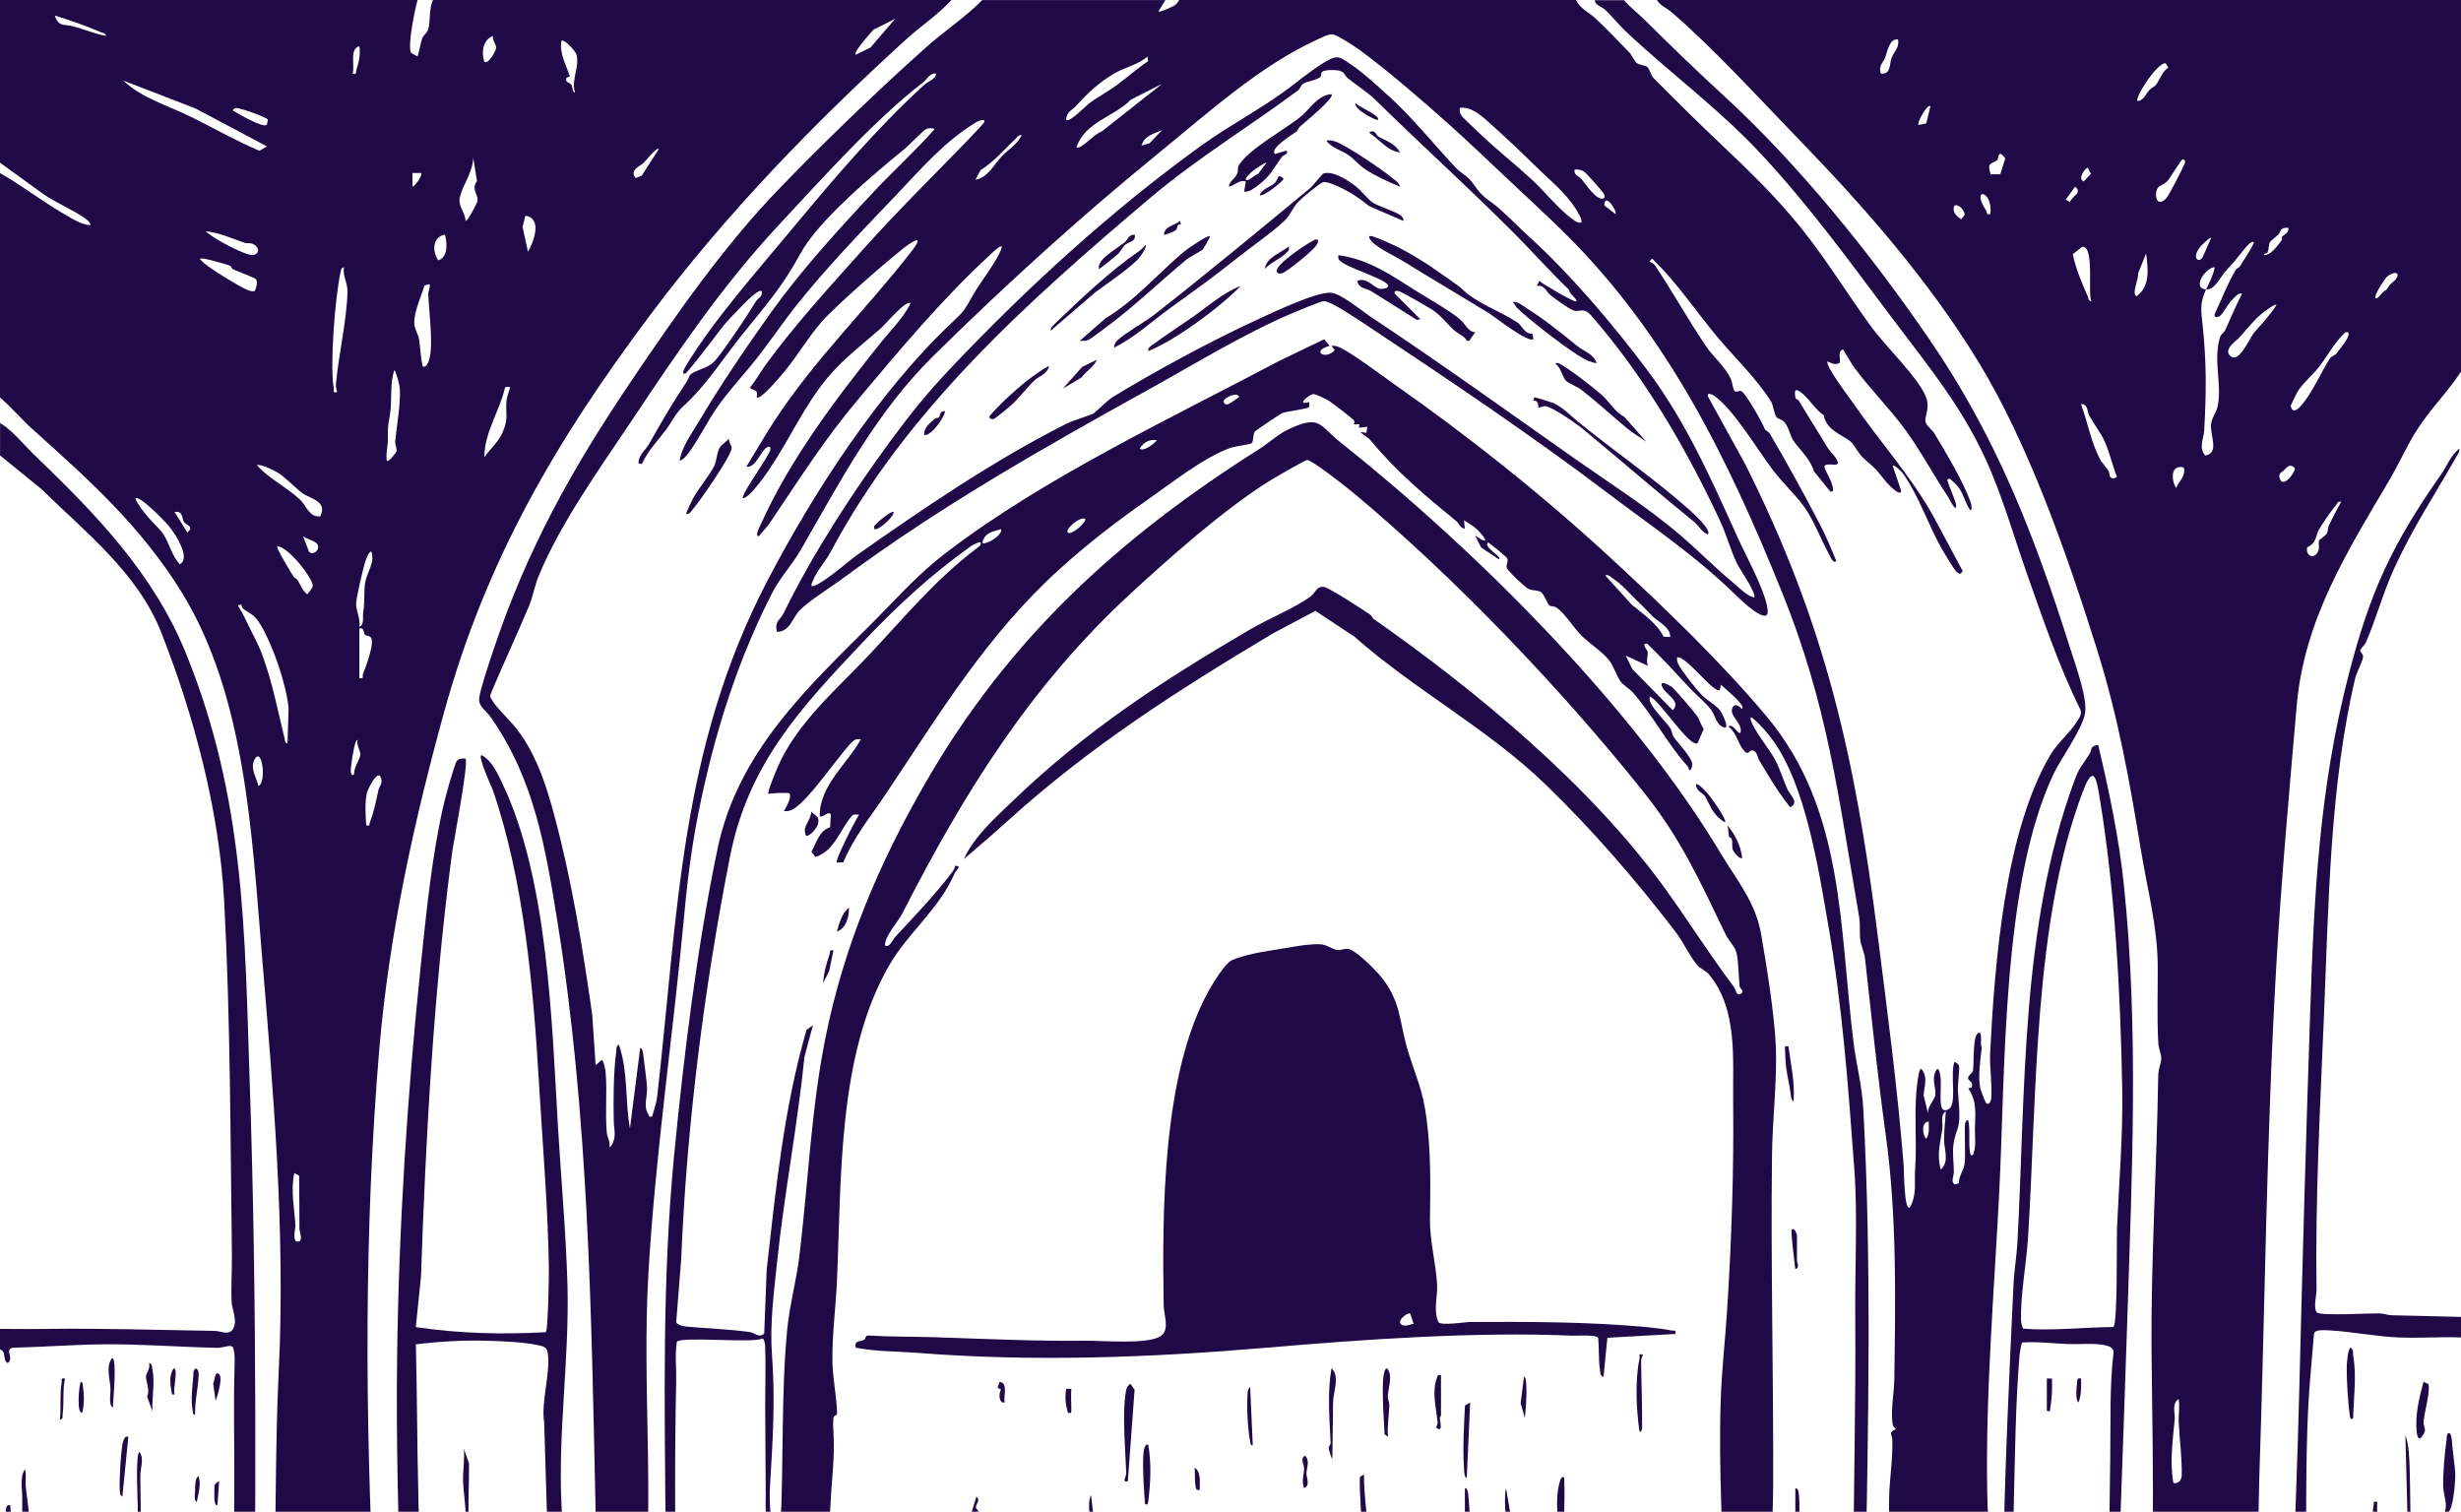 <svg width="1566" height="962" viewBox="0 0 1566 962" fill="none" xmlns="http://www.w3.org/2000/svg">
<g clip-path="url(#clip0_1312_2350)">
<path d="M265.719 0C264.041 5.903 259.14 29.332 261.59 33.554C261.817 33.918 264.857 35.325 265.674 35.961C266.082 35.507 268.034 25.972 268.669 24.337C269.395 22.385 271.8 21.204 272.571 18.344C273.887 13.667 272.98 5.449 275.475 0H605.446C596.825 9.444 585.98 16.527 576.587 25.064C518.098 78.324 462.195 135.807 414.188 199.828C354.202 279.786 309.416 355.93 282.554 453.324C263.178 523.611 247.297 596.259 241.217 669.134C231.642 784.009 232.323 900.518 238.04 1015.26C241.217 1078.87 246.208 1143.21 249.339 1206.87C249.929 1218.58 246.707 1233.47 251.835 1244.73C253.15 1247.69 255.374 1248.37 255.873 1251H176.375C179.052 1245.55 182.274 1246.73 182.274 1239.56C182.274 1230.3 176.738 1233.52 176.284 1229.75C177.237 1220.85 178.372 1211.45 178.553 1202.55C178.689 1196.47 177.6 1190.16 177.555 1184.07C177.555 1180.4 177.555 1176.81 177.464 1173.04C176.511 1128.59 173.97 1084.59 174.197 1040.09L170.885 1036.87L173.698 1035.24C175.059 1029.79 173.925 1024.84 174.106 1019.39C175.876 970.987 174.968 921.632 177.373 872.276C181.684 784.009 173.925 694.743 166.574 606.43C160.267 530.967 156.092 442.563 115.753 377.134C89.662 334.817 56.81 305.531 20.555 272.975C13.431 266.573 7.17 258.99 -0.136 252.815V110.062C13.477 117.69 25.91 127.497 39.386 135.352C44.741 138.44 51.411 143.026 57.582 143.298C57.536 141.528 55.54 139.984 54.224 139.03C46.737 133.672 35.847 129.132 28.043 123.82L0 103.524V0H265.719ZM67.519 22.884C67.201 20.977 65.341 21.023 63.98 20.432C55.041 16.437 44.196 12.85 34.849 9.853C37.39 17.345 40.702 15.256 46.011 16.618C53.226 18.48 60.168 21.477 67.519 22.884ZM569.554 11.987L555.76 18.934C554.126 20.886 542.782 33.1 544.507 34.871L553.99 30.194L569.554 12.032V11.987ZM313.636 22.884C307.374 25.381 306.104 33.236 308.191 39.23C310.732 41.364 315.36 32.51 315.632 30.83C316.041 28.197 313.228 25.745 313.591 22.884H313.636ZM365.909 58.845C363.277 50.581 369.039 42.499 366.771 34.553C366.226 32.692 358.921 24.246 357.196 26.153C355.971 34.19 360.146 41.182 362.642 48.538L360.418 49.582C359.511 52.897 362.46 52.17 363.594 54.032C364.683 55.757 363.957 58.754 365.863 58.845H365.909ZM228.693 29.422C222.114 31.057 226.061 41.682 224.337 46.858C227.286 47.358 226.243 46.359 226.787 44.497C228.285 39.775 229.555 34.281 228.648 29.422H228.693ZM78.409 51.217C90.252 62.523 106.814 67.109 121.289 74.237C135.764 81.366 150.012 89.584 165.077 95.941L169.886 93.171L124.375 69.016L78.455 51.262L78.409 51.217ZM169.796 79.459L170.476 76.235C169.705 74.51 155.23 69.651 152.508 69.106C150.375 68.698 149.603 68.108 148.106 70.287C151.464 72.33 167.073 81.547 169.796 79.459ZM419.27 94.806C417.818 93.489 411.103 102.116 409.696 103.524C407.699 105.567 399.986 108.291 404.569 113.331L408.38 111.742L419.225 94.851L419.27 94.806ZM296.212 140.574C297.301 141.391 303.653 129.177 303.835 127.951C304.425 123.638 299.615 120.596 303.517 115.193L301.112 100.254C300.976 109.472 294.669 117.145 292.627 125.5C291.266 131.13 295.94 134.853 296.257 140.574H296.212ZM267.897 110.062H262.452V118.78C264.449 118.326 269.123 111.242 267.897 110.062ZM334.327 137.305L332.512 144.388L335.961 160.189C339.818 153.696 345.172 138.758 334.327 137.305ZM130.682 147.112C133.314 149.383 137.76 152.198 140.801 153.878C144.748 156.057 157.953 163.231 161.492 162.187C166.12 160.825 164.169 156.239 160.403 155.013C158.905 154.513 156.954 155.013 155.502 154.468C147.38 151.653 139.439 147.93 130.727 147.158L130.682 147.112ZM283.144 149.292C275.067 150.881 274.931 159.644 278.833 165.638C285.14 163.912 284.641 154.468 283.144 149.292ZM146.745 169.225C144.703 168.317 132.452 164.957 130.047 164.639C129.184 164.503 128.277 164.503 127.415 164.548C127.006 164.866 128.095 165.683 128.504 166.182C131.499 169.769 152.326 182.347 157.136 184.39C158.769 185.071 160.403 185.661 162.172 185.162C162.989 182.892 164.214 179.849 162.853 177.625C162.445 176.943 150.647 172.403 148.378 171.404C147.199 170.905 147.062 169.406 146.699 169.225H146.745ZM214.536 249.546C214.264 247.912 213.583 246.686 213.719 244.96C215.398 225.618 220.525 205.14 221.115 185.843C221.297 179.849 217.939 176.035 218.846 170.042C216.85 170.405 216.941 172.312 216.578 173.856C213.311 188.567 209.771 232.701 212.358 246.822C212.721 248.729 211.133 250.091 214.49 249.546H214.536ZM273.342 180.894L270.075 181.62C268.124 188.749 262.543 199.918 263.814 207.274C264.267 209.998 266.082 212.768 266.582 215.492C267.58 221.032 267.534 227.479 269.032 233.2C270.938 233.609 271.21 232.701 272.072 231.339C276.7 223.574 272.707 197.24 272.526 186.887C272.526 185.48 274.069 181.529 273.388 180.894H273.342ZM246.117 293.135C247.297 294.452 252.243 287.777 252.379 287.005C252.651 285.552 251.29 283.01 251.517 280.649C252.424 271.159 254.875 257.401 254.466 248.048C254.33 245.051 252.515 238.24 251.018 235.38C247.932 243.734 249.566 254.45 248.25 263.077C246.934 271.704 246.707 269.978 246.798 279.695C246.843 283.782 245.391 288.731 246.117 293.135ZM324.526 246.277C324.526 246.277 321.032 245.732 321.259 247.049C317.765 261.896 308.236 275.2 308.191 290.956C311.821 285.734 316.903 281.466 319.58 275.654C324.027 265.983 321.395 263.304 322.348 254.405C322.53 252.588 324.844 246.549 324.526 246.232V246.277ZM177.237 301.081C174.242 299.174 166.801 295.451 163.398 295.859C170.975 304.668 183.136 310.344 191.167 318.199C194.934 321.876 196.885 329.277 203.736 328.596C208.682 318.88 197.52 317.472 192.529 313.885C188.49 310.979 181.321 303.624 177.283 301.081H177.237ZM111.579 340.629C110.308 338.585 108.856 336.406 107.313 334.544C105.226 332.093 88.664 314.702 86.078 317.109C87.666 321.059 91.069 325.191 93.746 328.506C96.605 332.093 101.596 336.361 104.001 340.038C107.903 345.987 109.31 353.66 114.392 359.063C120.518 355.93 114.12 344.579 111.624 340.583L111.579 340.629ZM111.08 325.827L119.247 338.858C123.83 334.817 118.34 334.136 117.115 332.274C115.526 329.822 116.752 324.919 111.08 325.781V325.827ZM192.756 341.083L196.567 350.89C198.7 353.932 203.963 350.118 202.058 346.531C200.696 343.989 194.979 343.262 192.756 341.083ZM189.08 368.734C191.031 371.504 192.302 375.863 195.478 378.133C195.796 378.133 198.881 373.911 199.017 373.093C199.743 368.734 183.272 347.485 176.42 347.667C175.558 348.575 185.496 365.011 186.948 367.145C187.447 367.872 188.626 368.144 189.08 368.78V368.734ZM228.693 398.838C232.051 397.43 230.599 392.845 231.098 389.848C232.368 382.447 231.325 376.544 232.414 370.46C233.548 364.103 238.857 357.656 236.271 350.89C234.501 351.39 233.276 354.977 232.731 356.566C231.234 360.652 226.651 380.404 226.606 384.218C226.606 388.804 229.464 393.889 228.693 398.793V398.838ZM153.551 384.672L151.418 385.216C153.46 388.667 155.412 392.254 157.09 395.887C160.403 402.879 164.441 409.871 167.164 417.409C173.38 434.572 176.783 452.28 181.094 469.942C181.366 471.032 181.412 473.211 182.954 472.939L183.635 450.781C182.228 435.525 173.789 411.007 165.984 397.839C162.218 391.482 160.448 391.301 155.275 387.805C153.687 386.715 153.733 384.853 153.551 384.672ZM232.278 403.969C231.234 403.015 231.96 399.156 228.693 399.928V431.53C232.005 432.12 230.372 430.531 230.962 428.942C232.55 424.855 238.993 408.237 235.772 405.376C234.683 404.423 232.958 404.604 232.278 403.969ZM225.426 492.554C224.836 488.785 229.283 482.837 229.328 480.022C229.374 477.752 226.56 473.893 227.604 470.76C225.97 471.35 225.381 475.89 225.018 477.525C224.428 480.295 222.976 488.785 223.248 490.919C223.429 492.418 223.929 494.189 225.426 492.554ZM164.441 500.182C169.932 497.776 166.529 473.529 161.719 483.836C159.132 489.466 163.352 494.824 164.441 500.182ZM241.761 493.644C239.084 491.691 233.957 502.589 233.503 504.45C232.096 510.716 232.55 518.889 233.049 525.246C236.044 525.654 234.728 524.928 235.227 523.611C237.995 516.619 239.175 510.262 240.763 502.997C241.489 499.683 244.302 498.184 241.761 493.644ZM187.311 746.459C184.815 757.583 187.356 768.753 187.991 779.877C188.082 781.466 185.495 791.047 190.033 790.048C192.937 789.412 190.578 783.964 190.532 781.92C190.441 770.705 190.532 759.4 190.351 748.23L187.311 746.459ZM187.311 1116.96C189.625 1104.16 193.345 1089.27 185.677 1077.73C182.501 1077.6 184.134 1098.8 184.089 1101.21C183.998 1104.52 181.094 1114.38 183.998 1116.46L187.311 1116.96Z" fill="#200947"/>
<path d="M1054.16 0H1566V236.47C1557.61 249.365 1546.35 260.443 1538.09 273.384C1531.74 283.282 1526.34 295.451 1520.31 305.712C1492.95 352.071 1466.13 394.706 1461.41 449.419C1456.65 504.496 1451.61 560.117 1448.43 615.148C1442.17 723.802 1441.31 832.365 1437.63 941.02C1437.09 957.638 1437.63 978.07 1434.77 993.826C1434.55 995.188 1435.09 995.915 1435.41 997.095C1430.87 996.913 1431.73 992.6 1431.05 989.467C1427.56 990.42 1431.46 995.006 1427.92 995.37L1428.92 1000.36L1435.46 999.274V1003.63L1431.1 1003C1426.52 1005.81 1429.37 1021.3 1429.6 1026.15C1433.05 1089.13 1430.51 1153.42 1437.09 1216.67C1437.18 1217.72 1438.59 1218.99 1438.77 1220.99C1439.77 1230.89 1439.36 1241.1 1440.9 1251.05H1364.67C1363.22 1245.01 1364.67 1239.69 1364.71 1234.2C1365.12 1204.91 1365.35 1176.04 1365.71 1147.02C1365.99 1122.91 1365.44 1096.71 1366.8 1072.83C1367.44 1061.57 1370.89 1048.27 1370.61 1036.96C1370.48 1029.83 1368.16 1022.16 1367.89 1015.17C1367.39 1003.91 1369.48 992.282 1369.71 981.158C1370.48 940.339 1369.43 900.201 1369.07 859.245C1368.62 801.626 1372.43 743.372 1373.29 686.161C1373.38 678.987 1374.92 678.215 1375.24 673.902C1375.47 671.132 1373.61 667.273 1373.43 664.231C1372.43 647.567 1373.15 630.994 1373.02 614.285C1372.79 589.403 1366.67 567.064 1362.54 542.182C1355 496.504 1347.97 456.366 1333.9 411.733C1315.16 352.207 1290.71 282.192 1258.67 229.84C1227.14 178.351 1186.84 132.265 1145.32 89.403C1119.01 62.25 1092.01 32.374 1063.6 7.673C1061.2 5.585 1056.34 3.587 1054.35 0.045L1054.16 0ZM1207.72 25.064C1202.18 24.428 1201 32.873 1199.46 36.96C1198.41 39.729 1195.15 41.682 1196.83 46.858C1203.45 47.448 1202.18 40.683 1203.68 36.824C1205.17 32.964 1208.9 30.104 1207.72 25.064ZM1371.79 54.123C1374.11 51.308 1375.74 45.45 1379.78 43.044L1378.15 40.32C1375.11 39.502 1368.53 48.175 1366.76 50.672C1365.35 52.67 1358.77 62.614 1360.22 64.294C1363.99 64.112 1365.53 59.617 1367.8 57.165C1369.03 55.803 1371.02 55.167 1371.84 54.123H1371.79ZM1228.41 67.563C1226.23 65.974 1219.6 78.415 1220.78 79.55L1225.73 78.505L1228.41 67.563ZM1272.83 110.925L1276.01 100.754C1271.06 94.216 1271.97 100.981 1270.88 101.844C1267.25 104.84 1264.21 102.752 1266.66 110.925H1272.83ZM1373.52 119.007C1370.57 121.958 1371.48 132.946 1378.19 126.453C1380.19 124.501 1388.13 108.7 1389.63 105.204C1390.26 103.705 1391.4 102.252 1388.99 101.344C1388.22 101.072 1380.51 113.649 1379.69 114.648C1377.65 117.19 1374.52 117.962 1373.47 119.007H1373.52ZM1328.6 106.793C1327.64 106.066 1321.52 113.558 1325.87 115.51L1330.5 110.652L1328.55 106.838L1328.6 106.793ZM1321.83 122.957C1322.7 121.186 1321.88 119.869 1320.43 118.825L1314.48 126.998L1317.16 128.633C1317.66 126.544 1321.65 123.32 1321.83 123.002V122.957ZM1266.52 136.215C1268.38 120.959 1253.68 118.507 1263.84 134.036C1264.66 135.307 1263.57 136.851 1266.52 136.215ZM1249.96 137.078C1250.96 134.808 1246.6 129.541 1243.65 130.767C1241.93 134.626 1244.74 137.532 1247.96 139.484L1249.91 137.078H1249.96ZM1456.01 144.933C1450.61 144.57 1451.38 147.612 1449.79 149.246C1448.93 150.155 1444.62 153.56 1444.44 154.014C1443.49 156.057 1443.8 158.6 1442.94 160.507C1442.4 161.733 1440.36 160.688 1440.81 162.368C1445.3 162.187 1449.25 156.375 1451.74 153.06C1452.43 152.152 1451.84 151.017 1452.11 150.654C1452.83 149.564 1456.96 148.202 1456.06 144.933H1456.01ZM1407 151.471C1406.23 150.654 1400.61 156.375 1400.06 157.056C1394.39 164.139 1399.06 167.772 1401.56 163.731L1407 151.471ZM1403.74 184.163C1399.7 193.289 1400.56 197.103 1401.65 207.501C1404.15 231.52 1403.92 249.819 1402.6 273.883C1402.29 279.286 1398.84 284.917 1403.28 289.911C1412.59 288.14 1406.1 277.062 1407 269.661C1407.5 265.756 1409.95 263.077 1410.91 259.399C1414.45 245.823 1407.96 229.659 1412.72 214.357C1413.22 212.768 1415.22 211.678 1415.99 209.998C1419.39 202.28 1422.84 194.515 1426.65 186.887C1424.34 185.797 1420.44 190.701 1419.03 192.336C1417.12 194.515 1414.17 200.1 1412.54 201.099C1411.13 201.962 1408.68 202.416 1409.23 199.964C1413.4 191.019 1417.58 180.303 1422.57 171.858C1423.34 170.587 1424.79 170.269 1425.2 169.633C1428.33 164.593 1431.87 159.644 1434.32 154.241C1432.87 152.606 1429.06 157.374 1428.19 158.464C1423.7 164.139 1421.07 167.272 1416.17 172.585C1412.95 176.081 1409.45 184.572 1403.83 184.163C1405.87 179.532 1408.46 175.127 1409.27 169.997C1403.33 170.405 1394.48 183.527 1403.83 184.163H1403.74ZM1330.77 191.791C1328.32 186.615 1333 156.33 1325.01 157.056L1318.98 161.733C1320.79 170.905 1324.65 179.622 1328.32 188.249C1328.91 189.611 1328.91 191.473 1330.77 191.746V191.791ZM1365.62 161.279L1360.49 174.083C1361.18 176.898 1356 187.704 1359.68 188.476C1368.39 182.029 1366.85 170.768 1365.62 161.233V161.279ZM1520.67 181.302C1522.35 179.441 1525.3 178.033 1525.71 174.946C1525.16 172.085 1520.26 174.855 1519.08 175.945C1517.54 177.307 1510.37 188.159 1511.55 189.657C1512.82 191.246 1516.54 184.572 1518.13 184.799C1519.22 183.8 1519.72 182.437 1520.67 181.348V181.302ZM1448.39 193.97C1447.52 193.199 1440.67 198.42 1439.45 199.419C1434.05 203.732 1429.83 209.454 1425.06 214.675C1423.07 216.855 1414.17 222.53 1419.48 226.753C1424.79 230.976 1431.37 215.629 1433.73 212.496C1436.09 209.363 1440.17 205.322 1442.76 201.962C1443.58 200.872 1448.93 194.424 1448.43 193.97H1448.39ZM1494.13 211.406C1492.22 210.997 1491.45 212.405 1490.31 213.585C1484.64 219.488 1480.56 227.207 1475.66 233.473C1472.21 237.877 1466.31 243.053 1463.18 247.458C1460.91 250.636 1459.32 254.722 1457.6 258.264C1458.64 263.122 1461.68 260.988 1464.13 258.264C1471.53 249.909 1476.75 237.014 1482.78 227.888C1483.6 226.617 1485.64 226.299 1486.55 225.118C1488.23 222.848 1496.26 213.858 1494.17 211.497L1494.13 211.406ZM1342.98 303.76C1343.34 304.259 1344.34 304.259 1344.89 304.577L1347.06 303.442C1344.25 296.404 1342.34 287.641 1339.21 280.785C1336.58 275.109 1332.41 269.933 1329.41 264.439C1328.05 261.942 1328.78 256.993 1324.19 257.129C1328.37 268.435 1330.5 280.876 1335.99 291.637C1337.49 294.588 1339.76 296.631 1341.48 299.265C1342.44 300.672 1342.25 302.761 1342.93 303.714L1342.98 303.76ZM1453.38 299.219C1451.88 300.808 1449.52 300.945 1450.66 304.486C1452.7 310.798 1459.91 301.49 1460.37 298.084C1457.51 294.679 1455.51 296.949 1453.33 299.219H1453.38ZM1389.58 297.494C1381.1 295.314 1381.55 305.394 1384.68 310.571C1386.63 305.939 1391.03 303.124 1389.58 297.494ZM1489.77 319.288C1487.46 318.698 1487.32 320.605 1486.28 321.786C1483.46 324.873 1477.61 333.5 1475.52 337.178C1473.16 341.446 1474.52 345.169 1468.08 348.348C1467.04 353.842 1472.75 356.203 1475.02 350.89C1476.11 348.393 1475.2 346.259 1475.61 344.079C1475.79 343.262 1479.97 340.901 1480.74 339.267C1481.47 337.768 1481.24 335.589 1482.06 334C1484.51 329.05 1487.05 324.147 1489.72 319.334L1489.77 319.288ZM1383.05 943.699C1386.18 944.47 1388.26 941.701 1388.31 938.84C1388.49 927.625 1386.95 916.274 1386.36 904.832C1386.13 900.564 1387.27 895.024 1386.27 890.302C1381.82 892.981 1384.14 899.701 1383.86 902.834C1382.64 916.365 1380.55 930.213 1383 943.699H1383.05ZM1418.98 1139.85C1418.39 1129.95 1420.3 1117.19 1419.03 1107.66C1418.71 1105.25 1418.21 1104.25 1416.26 1102.84C1414.26 1104.16 1414.72 1105.75 1414.58 1107.66C1413.81 1117.69 1414.36 1128.09 1414.81 1138.03L1415.67 1139.35L1418.98 1139.85Z" fill="#200947"/>
<path d="M741.618 0L737.262 7.083C736.763 8.627 746.11 4.223 746.972 3.723C748.515 2.861 749.468 1.498 750.33 0H1002.98C1004.71 4.858 1011.24 8.037 1014.96 11.442C1022.49 18.298 1029.57 26.062 1036.69 33.282C1038.28 34.916 1040.05 38.958 1041.37 40.002C1043.32 41.546 1046.9 41.409 1048.4 42.772C1049.49 43.77 1050.53 47.993 1052.3 49.764C1066.96 64.566 1081.84 79.277 1097.14 93.716C1112.43 108.155 1126.4 121.867 1139.61 137.305C1159.62 160.598 1173.18 183.89 1190.84 208.091C1199.46 219.942 1220.33 239.966 1225.32 252.043C1228.59 259.944 1224.41 264.893 1225.23 268.389C1225.87 271.023 1229.63 273.656 1230.95 275.836C1238.62 288.685 1249.32 306.348 1254.18 320.151C1254.36 320.605 1255.4 325.872 1253.36 324.237C1249.19 317.381 1249.32 311.933 1242.79 306.53C1242.06 305.939 1240.75 303.669 1239.21 305.167C1238.57 305.803 1244.33 318.244 1244.65 320.968C1245.47 327.87 1239.89 316.564 1239.61 316.155C1230.18 302.125 1222.42 287.187 1212.48 273.611C1202.54 260.035 1190.47 248.048 1180.44 234.562C1177.81 231.021 1175.18 226.163 1172.78 222.349C1168.92 223.438 1171.6 229.068 1170.51 230.975C1167.74 232.383 1165.56 231.248 1162.97 229.977C1161.02 232.428 1176.91 253.088 1179.31 256.629C1196.19 281.239 1215.93 302.715 1230.45 328.869L1248.96 363.467C1247.33 365.374 1247.24 365.647 1245.15 364.012C1243.83 362.968 1237.48 352.525 1236.12 350.164C1227.27 334.817 1221.19 315.747 1210.89 301.308C1210.21 300.354 1205.31 295.269 1204.36 296.404L1209.76 312.205C1209.53 316.927 1200.86 307.483 1200.18 306.62C1193.6 298.538 1194.51 299.038 1186.34 292.091C1182.53 288.867 1179.9 282.873 1177.72 281.103C1171.82 276.29 1162.43 274.11 1160.39 264.076C1154.81 260.761 1149.5 250.817 1143.92 248.456C1141.83 247.548 1142.19 249.955 1142.24 251.272C1142.37 254.859 1143.78 253.451 1144.82 255.267C1150.63 265.165 1156.85 274.519 1162.57 284.326C1164.25 287.232 1168.51 290.774 1169.42 293.861C1170.55 297.721 1161.52 293.68 1160.84 296.994C1162.2 301.217 1165.06 304.804 1166.02 309.208C1166.33 310.707 1167.29 313.249 1164.65 312.75L1154.31 299.991C1151.99 292.136 1145.19 286.143 1141.15 280.422C1139.29 277.743 1138.29 271.931 1135.61 268.798C1133.75 266.618 1131.62 266.664 1130.62 265.62C1128.94 263.803 1128.31 257.719 1127.13 255.767C1117.92 240.919 1103.67 227.479 1092.28 213.812C1080.07 199.147 1066.33 179.078 1052.98 166.273C1051.31 164.639 1051.67 163.867 1049.76 166.228C1050.58 167.318 1052.3 167.545 1053.03 168.68C1064.33 185.752 1074.27 203.551 1085.7 220.487C1090.37 227.388 1097.59 233.019 1101.35 241.055C1102.4 243.28 1102.49 247.094 1103.67 248.638C1104.76 250.046 1106.53 248.411 1107.8 248.774C1110.61 249.546 1121.59 269.207 1123.09 273.293L1125.81 275.382C1137.16 294.406 1147.73 313.976 1158.03 333.636C1161.89 340.947 1165.38 349.346 1168.47 356.975C1166.56 359.063 1164.65 354.114 1163.93 352.797C1158.66 343.353 1154.08 330.64 1147.77 322.103C1142.15 314.475 1133.84 306.666 1127.72 298.584C1118.33 286.143 1102.99 260.216 1090.65 251.771C1089.51 250.999 1085.93 249.41 1086.83 252.316L1110.43 295.178C1161.34 396.522 1180.4 481.43 1194.6 593.444C1200.86 642.754 1207.49 692.745 1211.39 742.055C1211.57 744.234 1211.57 771.159 1215.34 768.299C1219.92 760.126 1218.02 752.452 1218.65 743.78C1219.92 725.845 1217.74 707.956 1219.88 690.52C1220.1 688.795 1221.01 680.031 1222.46 680.077C1227.05 685.026 1224.46 691.11 1224.05 696.922L1227.36 710.589C1225.09 704.777 1231.04 700.555 1231.49 696.74C1232.08 692.064 1228.36 685.48 1232.81 680.077C1234.44 680.576 1234.85 685.707 1234.94 687.16C1235.26 691.383 1233.99 702.87 1235.94 705.594C1237.16 707.365 1240.16 706.321 1241.34 704.414C1244.74 698.875 1240.93 682.847 1243.7 675.718C1244.56 675.854 1246.19 677.307 1246.47 677.943C1247.19 679.804 1245.74 689.93 1245.83 692.654C1246.01 699.919 1248.05 711.86 1245.6 718.49C1241.38 729.886 1243.06 733.882 1243.29 745.823C1243.34 748.003 1241.2 751.862 1243.7 753.633L1246.47 753.088C1246.28 748.865 1249.32 744.734 1250.01 741.374C1251.14 735.653 1249.46 716.446 1250.78 713.813C1251 713.359 1252.14 712.451 1252.41 712.723C1253.91 719.67 1252.46 725.618 1253.54 732.883C1253.77 734.381 1254 736.198 1255.68 734.518C1257.58 729.024 1256.63 724.074 1256.68 718.716C1256.81 709.726 1258.35 700.827 1252.41 692.563L1254.54 692.064C1256.13 688.068 1252.09 687.796 1252.32 686.07C1252.64 683.845 1254.91 683.164 1255.4 681.484C1256.4 678.215 1254.72 657.465 1259.44 657.193C1261.67 657.056 1259.67 665.093 1261.08 666.41C1260.17 674.22 1258.54 684.844 1260.08 692.472C1260.21 693.199 1263.35 701.417 1263.71 701.826C1265.61 703.869 1266.93 700.554 1267.07 699.147C1267.79 689.93 1265.93 678.578 1266.39 669.724C1269.29 612.968 1275.69 529.377 1304.77 480.295C1309.49 472.349 1317.07 466.537 1321.24 459.681C1322.7 457.32 1324.78 455.004 1324.01 452.053C1310.31 424.356 1300.42 395.115 1290.12 366.01C1282.27 343.762 1275.82 321.241 1266.89 299.9C1250.5 260.67 1227.09 233.246 1201.77 199.419C1175.77 164.684 1150.5 130.131 1120.91 98.302C1094.05 69.379 1063.33 47.04 1034.56 20.024C1029.93 15.665 1025.21 9.58 1021.09 5.993C1019.04 4.223 1014.87 3.224 1014.87 0.136H1033.38C1037.19 4.495 1041.82 8.037 1045.95 12.078C1062.11 28.106 1078.94 44.452 1096 60.071C1144.19 104.205 1190.25 161.279 1227.73 215.946C1270.11 277.834 1294.34 339.902 1316.89 411.234C1320.06 421.359 1328.28 443.471 1326.83 453.551C1325.37 463.631 1311.58 482.383 1306.86 492.236C1273.78 561.842 1276.14 681.303 1272.15 759.036C1268.93 822.013 1263.39 886.534 1264.53 949.783C1264.93 971.259 1267.11 992.963 1267.57 1014.12C1269.11 1085.23 1265.34 1157.65 1264.03 1228.75C1263.89 1235.61 1260.44 1243.92 1260.99 1251.09H1257.72L1255.54 1216.22H1252.27C1251.46 1217.04 1252.23 1226.62 1251.96 1228.43C1251.5 1231.88 1249.19 1236.38 1249.01 1238.6C1248.78 1241.83 1251.18 1247.14 1250.05 1251.09H1197.78L1196.69 1235.29C1197.1 1232.7 1197.82 1230.39 1197.82 1227.71C1197.78 1199.37 1197.05 1172.72 1197.69 1144.8C1198.69 1103.02 1198.91 1060.53 1200.73 1018.16C1201 1011.72 1202.32 1005.95 1202.68 999.91C1203.45 985.925 1201.68 967.899 1202.09 952.961C1202.41 940.838 1204.49 928.397 1204.13 916.092C1203.99 912.278 1201.23 911.824 1206.44 909.418C1205.4 908.555 1204.49 907.511 1204.31 906.103C1203 897.022 1205.26 886.851 1205.4 877.861C1206.17 826.417 1207.03 773.611 1200.05 722.939C1194.83 685.298 1190.97 647.567 1186.75 609.835C1186.3 605.84 1183.85 601.208 1183.58 596.668C1183.21 590.22 1183.94 588.767 1182.8 582.184C1169.83 506.902 1163.11 449.101 1134.03 377.089C1099.81 292.409 1061.42 213.54 995.948 148.611C983.923 136.715 970.265 124.183 957.651 112.287C946.08 101.389 933.783 89.63 921.396 78.551C905.378 64.203 882.781 44.679 865.039 31.693C862.09 29.559 850.383 21.84 847.66 21.84C844.756 21.84 841.353 23.747 838.721 24.927C802.194 41.455 768.798 71.74 737.67 97.076C687.893 137.623 640.113 180.939 594.057 226.344C557.529 262.35 534.978 305.758 509.341 350.255C504.168 359.245 496.545 367.327 491.871 376.362C472.314 414.185 458.656 454.55 449.037 495.869C442.003 525.927 438.237 551.263 435.469 581.457C428.391 658.146 417.092 733.337 412.6 810.299C408.425 881.811 416.775 952.507 409.242 1023.88C409.832 1046.68 414.188 1069.97 413.734 1092.58C413.507 1102.16 410.74 1112.61 411.466 1122C413.417 1146.11 411.919 1165.55 411.466 1189.48C411.193 1202.69 414.052 1217.67 412.328 1230.66C412.101 1232.34 410.467 1233.88 410.331 1236.38C410.059 1241.74 413.099 1246.28 414.778 1251.09H371.217C380.973 1244.28 375.71 1236.74 376.118 1227.62C378.16 1180.62 384.739 1133.58 381.427 1087.13C378.387 1044.59 379.839 1000.86 378.931 958.455C376.254 834 374.53 709.59 354.655 586.134C347.078 539.185 339.999 496.005 312.275 456.366C309.053 451.735 304.379 449.737 304.924 444.288C305.378 439.339 311.14 422.176 313.046 416.364C334.917 349.982 364.094 297.993 402.89 240.647C430.75 199.464 460.925 156.284 495.456 120.46C523.997 90.856 558.528 57.528 589.247 30.149C600.818 19.842 614.067 11.124 625.048 0.045H741.573L741.618 0ZM730.501 39.048L730.183 35.961C724.239 41.182 715.708 42.908 709.265 46.631C699.691 52.125 691.75 59.526 684.49 67.653C682.312 70.105 678.319 71.331 678.455 76.281C680.452 78.324 691.206 67.109 692.975 65.792C698.103 61.978 705.68 57.891 711.035 53.896C717.523 49.038 723.649 43.543 730.456 39.048H730.501ZM595.69 46.858C591.652 46.268 590.154 50.263 587.523 52.307C556.44 76.235 522.863 113.921 495.501 143.253C458.928 182.528 431.022 224.165 401.528 268.298C380.973 299.038 356.697 332.91 342.812 366.419C340.498 371.958 338.865 380.222 336.732 385.398C328.837 404.241 320.079 422.721 312.229 441.564C311.594 442.926 312.093 443.744 312.728 444.924C315.179 449.51 322.938 456.956 326.795 461.452C340.408 477.434 347.395 498.865 352.84 519.298C363.957 560.843 370.764 603.07 376.844 645.66L379.022 677.807L382.834 674.537C384.059 674.492 385.193 680.576 385.329 681.938C386.509 694.334 384.921 708.228 386.146 720.851C386.418 723.756 388.506 726.708 387.78 730.068C389.776 729.296 390.956 724.801 391.092 722.985C391.364 720.215 390.593 716.492 390.547 713.359C390.321 700.282 390.275 683.028 392.09 669.588C392.363 667.727 391.818 665.956 393.769 664.685C399.849 681.848 397.626 700.509 400.848 718.081L407.382 666.864C408.97 666.773 409.288 670.769 409.424 671.904C410.104 678.17 411.284 685.525 411.693 691.383C412.146 697.785 409.106 703.778 412.555 709.045C413.235 710.09 412.464 710.998 415.005 710.453C416.049 706.321 417.682 702.098 418.181 697.83C431.431 581.048 432.701 476.481 488.059 370.051C517.735 313.022 559.662 248.774 605.038 205.957C614.566 196.967 613.387 197.648 619.694 186.842C624.549 178.533 633.987 166.773 637.118 158.509C639.251 152.879 629.676 162.505 629.087 163.05C599.729 190.066 572.594 222.53 546.73 253.315C523.997 280.331 509.386 303.896 489.92 332.683C487.833 335.725 485.292 338.177 483.068 341.083C479.71 341.855 483.703 334.544 484.203 333.5C502.761 292 532.664 252.77 560.479 218.035C567.013 209.862 574.908 202.279 579.446 192.926C576.542 190.61 563.337 206.457 560.57 208.863C541.512 225.527 530.259 232.837 515.829 255.086C504.077 273.111 494.639 293.952 480.391 310.843C478.848 312.705 475.218 316.7 472.768 317.109C470.953 315.202 489.648 290.047 490.192 286.052C490.374 284.644 490.011 283.782 488.559 284.417C483.976 286.324 481.162 298.039 474.946 296.949C480.89 287.323 486.562 277.379 492.733 267.89C518.325 228.705 551.086 197.103 579.446 160.688C589.746 147.476 580.081 153.787 573.502 159.099C559.027 170.814 540.468 187.16 527.309 200.055C516.283 210.816 509.023 224.528 499.267 236.288C497.724 238.149 483.567 255.313 481.48 252.815C482.478 247.458 480.391 249.228 477.124 246.822C480.436 242.781 482.977 238.195 485.972 233.927C504.032 208.591 528.444 181.893 550.042 157.783C571.641 133.672 594.329 111.469 616.336 88.676C617.743 87.223 625.956 78.551 626.228 77.87C627.544 74.782 622.053 77.234 621.191 77.779C600.908 89.993 585.889 107.746 569.645 124.773C548.364 147.067 526.674 169.452 507.526 193.38C496.998 206.502 488.241 220.169 477.487 233.064C470.408 241.509 462.513 250.363 456.115 259.581C450.307 267.981 445.27 278.151 439.417 286.506C438.056 288.458 434.97 292.817 432.429 293.135C434.153 283.691 440.098 276.017 444.862 267.981C458.248 245.369 474.674 221.168 490.374 199.147C509.749 172.085 532.981 146.613 555.987 122.049C568.601 108.563 582.395 96.123 594.647 82.274C593.694 81.184 590.699 81.547 589.474 82.047C587.704 82.773 578.311 92.581 575.589 94.806C556.622 110.243 520.73 140.256 509.295 161.415C497.861 182.574 487.016 194.606 471.951 213.358C458.974 229.523 449.763 244.915 434.516 258.763C430.024 262.85 426.984 269.297 423.49 273.883C418.227 280.785 411.965 287.278 408.425 295.314L406.247 294.77C406.52 289.049 410.785 286.551 413.235 282.147C420.858 268.525 427.846 256.629 436.604 243.416C439.78 238.649 437.012 238.74 444.181 235.743C452.576 232.247 453.075 232.383 459.019 224.437C465.916 215.129 474.991 201.644 480.936 191.882C482.251 189.702 485.518 188.749 484.702 185.298C482.433 183.028 469.682 197.285 467.55 199.419C460.154 206.729 457.749 210.816 451.396 218.989C449.445 221.531 437.33 237.151 436.241 237.605C432.656 239.103 436.468 232.701 437.012 231.838C455.434 202.052 480.618 173.901 503.26 146.613C530.395 113.967 556.758 82.728 588.112 53.987C590.88 51.489 594.873 50.899 595.781 46.949L595.69 46.858ZM739.44 53.396L719.565 63.431C708.675 74.6 690.661 77.325 684.989 93.671C687.258 95.895 697.377 84.272 700.734 83.909L739.44 53.396ZM976.391 105.067C967.134 95.85 957.696 87.132 948.031 78.415C942.949 73.829 936.097 67.517 928.928 68.652C928.656 70.696 928.928 71.876 929.972 73.602C930.607 74.691 939.954 83.364 942.087 85.407C952.523 95.396 963.686 104.068 974.53 114.057C982.38 121.322 991.728 132.901 999.805 138.849C1001.76 140.256 1003.57 142.027 1006.25 141.664C1006.61 139.802 1005.79 138.485 1005.02 136.942C998.353 124.001 986.147 114.784 976.436 105.067H976.391ZM739.44 82.819C733.859 85.271 728.232 86.36 726.372 92.626L731.454 91.173L739.44 82.819ZM650.141 86.088C648.144 85.634 647.464 87.132 646.284 88.267C638.978 95.214 632.49 102.888 623.914 108.336L620.692 114.375C628.497 113.104 632.49 104.749 637.39 99.528C641.338 95.351 647.282 91.945 650.096 86.088H650.141ZM1008.11 109.335C1006.16 107.973 1004.25 107.701 1001.94 107.882C1001.3 111.56 1004.84 112.15 1006.25 113.83C1008.93 117.054 1015.64 127.27 1019.86 126.362C1021.63 125.999 1021.22 124.773 1020.63 123.456C1020 122.003 1009.61 110.334 1008.11 109.29V109.335ZM1028.03 136.215C1029.34 134.671 1020.9 121.686 1020.95 130.767L1028.03 136.215ZM1234.94 744.28C1240.66 739.285 1237.03 731.339 1237.07 725.255C1237.12 719.171 1237.71 713.268 1238.21 707.229C1234.44 709.227 1236.48 714.857 1235.94 718.58C1234.62 727.48 1232.26 734.835 1234.99 744.28H1234.94ZM1227.32 713.767C1222.51 713.677 1223.19 722.258 1225.68 724.665C1227.95 721.532 1227.27 717.4 1227.32 713.767ZM1257.81 1021.07C1255.4 1018.84 1255.18 1025.02 1255.18 1025.97C1255.18 1028.52 1255.31 1032.28 1257.27 1034.15C1258.45 1032.19 1258.76 1021.98 1257.81 1021.07ZM1205.04 1125.68C1203.86 1125.95 1202.77 1128.09 1202.45 1129.45C1201.32 1134.81 1203.54 1151.06 1203.45 1157.87C1203.31 1166.77 1201.82 1176.4 1201.77 1185.07C1201.77 1189.66 1201.36 1209.18 1208.35 1200.37C1207.99 1188.66 1209.3 1176.9 1211.53 1165.46C1207.9 1154.79 1211.12 1139.8 1208.26 1129.41C1207.85 1127.95 1207.03 1125.23 1204.99 1125.68H1205.04ZM1207.72 1205.23C1203.13 1204.51 1202.04 1209.09 1202.27 1212.86H1208.8C1208.71 1209.77 1205.67 1208.46 1207.72 1205.23Z" fill="#200947"/>
<path d="M426.893 1251C425.351 1238.56 426.122 1226.94 426.939 1214.54C427.302 1209.45 427.029 1209.73 426.848 1204.69C424.488 1126.54 424.08 1047.99 423.49 969.307C422.9 891.301 421.357 813.295 428.981 734.972C435.106 671.904 443.637 602.026 456.569 540.229C469.501 478.433 513.334 438.023 555.941 395.523C571.55 379.904 583.575 365.874 601.68 351.98C664.298 303.987 743.932 266.8 813.266 230.022L842.533 215.901L846.163 220.078C833.821 223.302 843.441 229.477 849.339 222.803L847.252 220.078C848.795 219.897 850.111 220.124 851.563 220.669C858.414 223.211 879.378 239.012 886.82 244.234C935.417 278.288 982.38 315.747 1025.76 355.839C1059.16 386.715 1095.32 421.404 1124.32 456.094C1173.96 515.574 1170.28 590.266 1179.54 664.004C1181.26 677.67 1184.85 690.656 1185.66 705.549C1191.06 804.124 1188.79 908.283 1187.02 1007.31C1185.89 1072.06 1181.49 1135.99 1179.49 1200.19C1178.95 1217.22 1178.45 1233.88 1179.45 1250.91H1175.09C1175.36 1246.82 1174.68 1242.46 1175.09 1238.38C1178.63 1203.05 1176.04 1168 1179.45 1131.58C1183.39 1089.68 1179.4 1045.22 1179.4 1002.95C1179.4 948.466 1180.99 892.164 1180.54 837.36C1180.26 807.756 1182.12 773.203 1179.99 744.688C1176.09 691.474 1172.46 640.847 1163.2 587.678C1157.12 552.806 1149.04 500 1128.22 471.214C1124.59 466.174 1119.46 460.271 1114.6 456.502C1113.52 456.639 1114.01 458.182 1114.33 458.954C1116.87 465.992 1125.99 476.662 1129.76 483.836C1132.53 489.058 1134.89 496.731 1137.43 502.316C1138.88 505.54 1145.32 510.943 1139.11 513.713C1133.93 507.22 1129.31 500.137 1124.95 493.008C1122.91 489.739 1121.59 487.242 1119.51 484.018C1118.51 482.52 1118.19 477.389 1114.6 477.525C1112.79 477.616 1112.56 481.384 1109.2 477.071C1105.85 472.757 1104.71 465.856 1099.9 462.405C1102.49 459.635 1106.07 467.899 1107.53 466.219C1108.98 460.407 1101.31 456.275 1102.04 451.553C1102.63 447.648 1105.98 448.193 1108.07 450.963C1108.89 451.145 1108.8 449.828 1108.62 449.328C1106.98 445.878 1098.09 438.431 1095 435.707L1094.46 438.976C1091.28 442.381 1072.95 417.182 1067.23 418.271C1066.87 420.36 1067.37 421.45 1068.28 423.221C1070.45 427.398 1079.62 438.931 1082.93 442.336C1086.25 445.741 1092.01 448.602 1094.73 452.325C1095.68 453.642 1100.95 464.085 1097.18 462.95C1092.05 461.452 1091.6 455.413 1088.83 451.689C1085.11 446.695 1079.76 442.699 1075.85 438.477C1066.78 428.669 1057.79 418.862 1048.13 409.554C1044.05 409.417 1048.22 413.595 1048.45 414.73C1048.86 416.864 1047.22 420.769 1048.67 423.72L1034.52 417.182L1038.6 425.627L1064.46 452.007C1070.27 445.787 1059.11 442.018 1057.39 436.206C1056.3 432.483 1063.06 436.524 1063.97 437.251C1065.96 438.885 1077.81 452.734 1079.67 455.322C1081.53 457.91 1082.39 461.361 1084.11 463.949L1080.26 472.757C1075.81 476.935 1055.03 444.152 1049.81 443.335C1049.54 445.287 1049.67 446.014 1050.53 447.648C1053.26 452.87 1059.75 458.863 1062.88 463.449C1064.01 465.084 1063.83 467.263 1065.01 468.943C1067.87 473.166 1076.63 481.929 1076.85 486.334C1076.9 487.151 1076.35 490.42 1074.81 490.148C1074.76 488.922 1074.04 487.741 1073.22 486.833C1060.34 472.394 1051.94 455.367 1038.92 440.52C1037.24 438.613 1032.84 435.934 1031.25 433.709C1028.44 429.804 1026.94 423.856 1023.63 419.815C1019 414.139 1010.92 409.236 1005.79 403.878C1000.67 398.52 995.585 389.984 990.185 386.488C988.96 385.716 986.736 385.988 985.784 385.216C984.831 384.445 982.426 377.861 980.429 376.68C978.433 375.5 975.166 375.908 972.761 374.819C970.492 373.82 959.647 363.513 958.831 361.424C958.014 359.336 960.283 357.202 958.876 354.931C958.468 354.25 947.577 345.351 946.851 345.124C943.72 348.438 955.972 354.023 953.93 356.021L942.495 348.393L938.684 340.765C950.436 349.029 943.312 339.539 938.094 335.362C936.052 333.727 933.647 332.592 931.56 331.003L932.104 336.451C929.019 335.997 928.565 333.137 926.659 331.593C906.694 315.247 888.816 300.4 872.254 280.331C870.439 278.106 867.535 277.152 865.72 274.882L869.486 275.427L870.076 271.613L864.631 272.158L865.175 269.978H861.364C861.863 269.07 862.271 268.208 861.409 267.3C859.73 265.529 848.16 256.766 845.709 255.131C844.121 254.087 837.224 250.636 835.772 250.772C832.641 251.09 824.247 258.536 833.05 255.767V258.99C831.87 260.353 818.62 261.669 815.716 262.941C814.536 263.486 799.154 273.792 798.519 274.61C797.157 276.426 797.838 281.057 796.432 282.056C795.206 282.919 785.995 283.827 782.365 285.189C765.395 291.546 745.475 307.347 730.41 317.881C710.989 331.457 692.295 345.805 674.19 362.196C628.134 403.923 598.458 453.233 564.018 504.723C554.308 519.252 543.372 532.465 536.657 548.72L532.482 548.902C531.075 547.585 544.325 521.931 546.639 518.389C545.142 518.526 543.418 517.708 542.193 519.071C534.751 527.425 530.894 541.728 518.869 545.315L516.328 542C519.55 536.325 521.32 528.469 528.217 526.426L528.716 518.389C526.992 515.574 524.224 520.433 521.637 519.479C521.184 500 539.107 486.288 547.774 470.442C545.777 470.26 544.552 470.169 542.873 471.531C540.105 473.802 533.662 482.383 530.939 485.743C525.494 492.327 510.157 514.076 502.307 515.938C501.128 516.21 499.948 516.255 498.768 516.165C500.039 514.303 504.531 506.221 502.035 504.723C501.491 504.359 490.555 504.586 488.967 505.267C488.06 504.269 493.051 492.463 494.004 490.148C506.074 460.589 532.391 438.794 553.809 415.91C576.496 391.664 594.964 369.143 621.69 348.756C623.006 347.757 624.458 347.122 624.005 345.078C623.46 344.579 619.104 346.668 618.287 347.258C592.605 365.511 570.961 385.443 549.407 408.282C509.386 450.6 476.035 486.197 464.419 545.542C447.993 629.496 437.012 715.402 433.473 801.172L430.296 841.31C430.886 843.036 434.562 843.989 436.286 844.125C449.309 845.351 464.056 845.805 477.26 847.667C479.847 848.03 483.159 851.663 486.29 848.575L487.878 807.665C493.686 756.494 498.813 705.004 513.198 655.377L517.281 652.38L511.882 672.585C507.526 716.219 498.995 759.854 494.457 803.261C492.416 822.876 489.784 842.718 491.236 861.97C493.368 890.983 491.78 915.82 490.011 944.925C489.194 958.364 490.964 971.577 493.323 984.745C499.63 983.837 496.409 975.618 496.59 972.213C498.768 930.758 496.953 887.033 500.946 845.805C502.489 830.141 506.709 815.293 508.705 798.993C514.241 753.134 516.102 706.139 525.177 660.825C536.884 602.162 559.299 549.447 588.975 498.003C642.2 405.694 712.305 341.991 801.468 285.643C807.957 281.511 813.447 276.063 821.116 272.612C840.219 263.894 839.765 270.977 852.788 281.33C938.775 349.619 1038.78 449.147 1095.14 543.362C1105.3 560.344 1117.05 574.056 1120.59 594.171C1124.13 614.285 1129.26 646.523 1130.03 666.228C1130.85 687.796 1127.85 712.769 1127.58 734.881C1126.72 805.44 1128.58 874.865 1128.31 946.151C1128.26 960.271 1127.31 974.392 1127.26 988.513C1126.95 1069.83 1128.13 1150.38 1129.9 1231.57C1130.03 1237.38 1127.54 1244.6 1130.49 1250.64H1092.37C1093.64 1248.82 1093.51 1246.91 1093.37 1244.82C1092.28 1229.52 1094.73 1213.77 1095.5 1198.92C1095.68 1195.29 1092.92 1191.02 1092.42 1187.89C1091.05 1178.62 1094.68 1165.59 1095.18 1156.15C1097.41 1114.1 1092.14 1069.97 1096.55 1027.7C1097.04 981.884 1093.28 936.071 1094.96 890.302C1095.64 871.595 1097.77 852.752 1099 833.818C1101.81 790.366 1103.35 745.324 1102.85 701.054C1102.53 673.856 1105.85 642.164 1087.56 620.188C1085.29 617.463 1081.84 616.328 1079.98 614.149C1075.58 609.063 1071 599.301 1066.73 593.671C1041.46 560.571 1013.55 528.288 983.56 499.274C946.897 463.767 900.614 439.339 861.818 405.104L837.043 388.713L810.18 402.97C749.15 439.43 693.883 474.71 641.202 522.385C632.081 530.649 622.643 538.731 613.296 546.722C619.921 532.283 632.535 521.159 643.834 510.262C690.888 464.902 739.349 433.391 795.524 400.518C806.868 393.889 823.657 386.987 833.639 379.813C837.496 377.044 837.406 373.003 842.442 373.457C845.437 373.729 867.716 388.213 871.8 391.074C872.889 391.846 873.207 393.253 873.933 393.753C939.818 439.884 1012.33 499.955 1059.79 565.792C1074.76 586.588 1088.42 608.292 1103.31 627.952C1104.26 629.178 1104.62 631.63 1105.48 632.311C1106.85 633.446 1108.71 631.902 1108.8 631.13C1108.98 629.95 1107.12 628.769 1106.98 627.68C1106.26 621.868 1106.35 610.97 1104.8 605.749C1103.71 602.071 1099.95 598.484 1098.18 594.852C1081.25 559.89 1069.96 534.19 1045.59 503.633C993.543 438.431 924.98 366.691 861.001 313.477C857.008 310.162 834.819 292.59 831.688 292.726C830.282 292.817 810.044 304.622 807.14 306.439C778.1 324.782 744.386 354.704 718.839 378.27C655.495 436.842 613.205 504.813 574.228 581.185C571.324 586.906 563.201 595.169 563.111 601.662C566.015 603.388 568.057 597.939 569.645 596.214C581.851 583.001 594.828 569.652 605.854 555.031C606.762 553.805 607.579 552.534 607.76 550.99C612.57 550.673 608.259 553.851 607.488 555.667C597.959 578.097 577.585 593.762 565.652 614.557C532.891 671.541 535.432 750.727 532.573 815.248C531.801 832.592 529.351 849.756 529.714 867.373C529.941 877.362 532.437 889.258 532.664 899.247C532.664 901.29 530.576 900.201 530.304 902.38C529.941 905.286 530.304 910.144 530.44 913.277C531.212 927.489 529.17 942.155 528.489 956.957C527.718 974.075 525.857 993.871 525.54 1010.31C525.358 1019.57 527.808 1031.33 528.171 1040.82C529.306 1072.1 528.489 1104.75 530.349 1135.67C531.892 1161.42 538.336 1188.98 536.747 1215.04C535.976 1227.75 528.444 1241.24 540.196 1250.59H504.259C507.979 1244.28 504.576 1241.19 504.259 1235.88C503.578 1224.94 503.669 1213.9 503.17 1203.19C500.356 1138.21 501.128 1071.06 495.546 1005.95C495.274 1002.54 495.002 998.684 491.236 1000L487.923 1017.39C483.068 1013.12 486.834 1003.95 486.97 998.321C487.56 964.721 487.107 930.713 486.925 897.022C486.834 883.628 487.424 869.961 486.88 856.657C486.88 855.658 486.29 851.844 485.155 851.753C478.576 854.977 433.291 850.164 430.705 853.887C429.344 861.924 430.478 870.37 430.296 878.542C428.073 975.573 431.885 1073.1 431.34 1170.59C431.249 1187.25 429.843 1203.55 430.251 1220.67C430.387 1227.62 429.979 1238.56 430.523 1244.82C430.705 1246.91 432.202 1248.55 432.429 1250.64H426.984L426.893 1251ZM788.445 252.815C787.992 248.638 778.191 253.315 778.644 255.54C779.779 260.761 786.766 253.133 788.445 252.815ZM736.173 280.058C731.499 279.423 727.551 281.375 725.283 285.462C727.506 287.732 734.675 282.238 736.173 280.058ZM690.434 330.186C687.53 328.369 677.321 336.769 679.544 338.903C681.768 341.037 692.022 331.639 690.434 330.186ZM637.073 336.724C631.582 338.268 626.455 338.994 625.094 345.442C626.954 347.122 638.071 340.765 637.073 336.724ZM1043.73 384.218C1037.78 378.724 1032.61 372.14 1025.85 367.736C1024.4 366.782 1023.76 365.511 1021.45 366.146L1038.24 384.717C1045.59 390.711 1054.57 396.886 1058.61 405.195L1062.83 405.331C1062.88 399.02 1055.12 395.66 1051.67 392.3C1048.99 389.666 1046.5 386.76 1043.68 384.172L1043.73 384.218Z" fill="#200947"/>
<path d="M364.82 1251H347.395C348.394 1248.05 349.21 1243.69 349.347 1240.65C350.935 1204.87 351.842 1169.45 351.661 1133.85C351.298 1057.67 348.53 981.612 346.261 905.059C344.128 892.209 350.753 872.231 348.439 860.38C347.713 856.566 344.355 856.43 341.088 855.749C332.921 854.024 319.58 853.479 310.959 853.206C295.44 852.707 280.013 853.615 264.63 855.431C264.857 868.553 265.22 881.812 265.311 895.024C266.037 978.297 269.44 1062.57 273.433 1145.84C273.706 1151.34 274.205 1164 272.254 1166.64L274.477 1206.82C274.25 1212.63 274.613 1218.49 274.432 1224.3C274.114 1233.16 270.03 1243.05 275.521 1251H261.363L260.32 1183.94C258.686 1077.28 251.29 971.214 252.697 863.65C253.786 780.104 259.185 696.105 267.897 612.968C271.346 580.004 274.976 543.135 282.554 511.034C283.461 507.129 289.224 485.97 290.676 484.29C292.128 482.61 293.988 482.565 296.166 482.701C298.481 484.926 288.589 535.643 287.59 543.317C275.884 631.721 270.938 723.348 267.897 812.387L264.585 844.489C291.946 848.575 319.762 849.302 347.305 847.712C348.802 846.259 349.347 811.57 349.256 805.894C348.666 768.481 345.263 727.843 343.039 690.293C339.455 629.359 333.556 560.752 313.636 502.861C313.046 501.181 303.427 480.476 306.512 480.567C313.046 483.927 316.767 492.509 319.807 498.865C348.621 559.345 351.162 650.155 355.018 716.446C356.97 750.001 360.146 783.827 361.099 817.654C362.369 863.967 355.109 910.417 357.242 956.23C359.783 1010.26 362.052 1065.47 362.369 1119.69C362.596 1155.6 363.549 1195.56 360.464 1230.89C359.828 1238.2 359.738 1245.28 364.774 1251H364.82Z" fill="#200947"/>
<path d="M0 269.161C8.395 274.247 14.203 282.056 21.191 288.822C60.395 326.553 97.512 364.421 118.43 416.001C156.047 508.9 155.638 592.445 158.951 690.293C163.624 828.96 162.853 967.627 161.22 1106.66C160.766 1146.25 159.949 1185.89 160.085 1225.39C160.085 1230.34 159.405 1237.2 159.994 1241.78C160.539 1245.87 164.169 1246.91 164.396 1251H143.705C143.387 1247.96 146.745 1248.68 147.062 1246.14C147.698 1240.92 145.928 1234.25 145.837 1228.71C145.247 1194.88 146.609 1160.78 146.926 1127.36C147.425 1065.84 148.923 1005.4 149.104 944.244C149.195 919.452 148.514 894.797 149.24 870.188C149.377 865.829 149.558 861.334 148.242 857.157L146.473 856.43C143.478 856.657 140.801 857.792 137.76 857.701C114.528 857.157 91.024 855.34 68.064 855.431C48.053 855.522 28.224 857.157 8.168 857.611C2.587 858.564 9.257 864.376 4.901 867.418C1.226 864.966 4.447 860.244 0 858.7V845.624C10.301 845.669 20.737 845.805 31.083 845.624C66.022 845.17 101.642 846.396 136.671 846.895C140.029 846.94 145.384 849.801 148.015 846.078C151.6 840.992 147.652 833.637 147.38 828.551C146.926 819.879 147.698 807.665 147.562 798.175C146.609 724.256 146.609 648.021 142.661 573.738C139.575 516.028 123.603 455.776 102.594 402.425C87.711 364.648 54.406 338.676 26.182 311.07L0.046 289.82V269.116L0 269.161Z" fill="#200947"/>
<path d="M1344.93 1251H1339.49C1337.17 1240.69 1339.76 1230.07 1339.53 1219.9C1338.9 1190.2 1335.08 1154.51 1337.26 1125.09C1342.07 1059.35 1341.71 993.644 1342.8 927.943C1343.16 905.377 1342.25 882.765 1344.93 860.335C1344.7 857.202 1341.44 856.476 1338.94 855.931C1332.91 854.614 1322.47 855.522 1316.12 855.295C1306.41 854.932 1296.56 853.615 1286.76 854.296C1286.26 854.387 1285.17 861.243 1285.08 862.514C1282.45 894.389 1282.22 926.808 1281.41 958.591C1279.54 1028.47 1277.96 1099.53 1279.82 1168.86C1280.45 1191.56 1282.9 1214.72 1281.81 1237.38C1281.59 1241.92 1281.95 1246.46 1281.81 1251H1277.46C1278.23 1247.05 1276.37 1243.24 1276.28 1239.56C1275.78 1223.17 1277.41 1210.77 1275.69 1193.61C1274.42 1180.85 1278.14 1167.59 1277.37 1154.65C1270.65 1042.59 1276.01 928.76 1281.22 817.881C1281.63 808.846 1283.27 799.265 1283.76 790.366C1288.98 692.881 1285.85 589.857 1319.84 497.185C1323.29 487.832 1324.65 487.696 1329.55 479.841C1331.45 476.844 1329.64 474.755 1335.13 474.029C1341.98 502.997 1348.38 533.146 1351.46 562.841C1360.95 654.105 1356.68 745.869 1353.73 837.496C1350.6 933.71 1346.75 1029.7 1343.8 1126.18C1342.89 1156.42 1345.57 1186.75 1346.07 1216.63C1346.25 1228.03 1346.56 1239.79 1344.93 1251ZM1344.79 844.398C1347.61 842.627 1346.79 789.639 1347.11 781.83C1348.38 751.862 1350.97 722.758 1350.42 692.518C1349.29 631.63 1345.97 567.745 1336.04 507.447C1334.4 497.549 1332.59 485.062 1325.87 502.407C1293.52 586.179 1296.24 699.056 1290.43 788.413C1289.39 804.305 1285.63 824.329 1286.03 839.676C1286.08 841.673 1286.44 843.717 1287.39 845.488C1306.41 846.986 1325.69 844.579 1344.79 844.443V844.398Z" fill="#200947"/>
<path d="M1566 837.996V851.072C1552.8 850.618 1539.41 851.617 1526.21 851.072C1511.64 850.482 1496.67 847.349 1482.74 846.623C1480.2 846.486 1473.3 845.805 1472.48 848.439L1470.17 875.546C1466.4 919.589 1468.13 963.949 1466.9 1008.49C1465.9 1044.18 1464.63 1079.69 1462.77 1115.28C1462.18 1126.41 1459.1 1144.8 1459.64 1154.33C1459.82 1157.69 1462.05 1160.42 1462.45 1163.28C1464.4 1176.22 1459.14 1192.7 1458.69 1204.6C1458.46 1210.27 1461.86 1220.17 1462.5 1226.44C1463.32 1234.43 1462.23 1242.92 1463.59 1250.95H1454.88C1453.83 1232.25 1455.96 1213.36 1456.01 1194.79C1456.01 1187.02 1454.79 1178.99 1454.83 1170.81C1455.33 1074.42 1460.73 979.069 1463.13 882.992C1465.13 803.352 1467.31 724.71 1469.99 645.478C1472.48 570.469 1475.61 502.498 1494.53 429.305C1508.51 375.273 1522.49 346.032 1553.39 301.762C1557.2 296.313 1559.47 289.775 1564.87 285.462C1565.27 287.414 1564.28 288.504 1563.41 290.002C1549.53 314.566 1535.24 335.861 1523.3 362.105C1516.41 377.225 1511.87 394.116 1505.56 408.646C1504.7 410.598 1501.93 413.004 1501.84 413.685C1501.66 414.957 1503.7 416.047 1503.7 417.681C1503.7 420.451 1499.57 427.897 1498.75 431.303C1482.51 499.955 1481.78 575.146 1478.83 645.66C1476.38 704.369 1473.21 762.396 1474.07 820.923C1474.11 824.193 1471.76 833.001 1474.48 835.271C1477.02 837.405 1508.37 835.635 1514.27 835.771C1516.86 835.816 1519.22 836.906 1521.8 836.951L1565.96 837.996H1566Z" fill="#200947"/>
<path d="M59.896 1251H40.294C44.968 1248.05 51.865 1252.77 53.952 1245.55C54.995 1241.96 55.086 1227.07 55.132 1222.3C55.268 1211.23 52.636 1199.6 55.54 1188.89C57.718 1189.34 57.4 1191.11 57.673 1192.7C58.852 1198.83 60.667 1209.59 60.94 1215.58C61.394 1226.71 58.217 1239.6 59.851 1251H59.896Z" fill="#200947"/>
<path d="M33.76 1251H22.87C22.416 1246.69 25.774 1240.69 26.091 1237.33C26.227 1235.88 25.138 1234.25 25.275 1233.02C26.409 1223.03 27.816 1213.18 27.226 1203.05C29.222 1203.42 29.041 1205.28 29.54 1206.73C33.397 1217.9 29.948 1225.44 30.402 1236.38C30.584 1240.69 30.81 1239.29 30.538 1243.92C30.402 1246.19 32.489 1249.18 33.714 1251.05L33.76 1251Z" fill="#200947"/>
<path d="M1505.02 1251C1503.52 1240.1 1502.38 1226.53 1504.47 1215.72C1504.74 1214.31 1503.88 1212.91 1506.6 1212.86C1507.51 1225.62 1508.65 1238.38 1506.06 1251H1504.97H1505.02Z" fill="#200947"/>
<path d="M847.252 1251C845.074 1234.65 848.069 1218.31 847.797 1201.96C850.338 1201.24 849.339 1204.32 849.43 1205.78C849.929 1214.27 850.156 1225.75 849.929 1234.11C849.793 1239.6 848.341 1245.46 848.341 1251.05H847.252V1251Z" fill="#200947"/>
<path d="M774.288 1251C771.157 1247.19 774.742 1243.33 774.924 1240.69C775.014 1238.92 773.562 1236.88 773.653 1235.02C773.789 1230.98 773.925 1226.62 774.878 1222.67L777.192 1232.11L776.512 1251H774.288Z" fill="#200947"/>
<path d="M877.109 619.597C891.811 636.17 890.132 649.792 895.94 668.862C901.113 685.707 905.378 693.29 907.738 711.77C910.596 733.927 910.233 753.497 909.916 775.745C909.734 789.594 913.727 803.669 914.453 817.427C914.862 825.282 911.958 833.546 915.27 841.31C917.131 843.762 931.878 841.265 936.052 841.219C972.852 841.083 1011.01 841.038 1048.13 844.534C1052.08 844.897 1059.7 845.805 1063.42 846.623C1065.33 847.077 1066.6 845.669 1066.1 848.847L1022.81 851.299L1020.36 876.091C1018.23 875.636 1018.45 873.911 1018.18 872.277C1017.05 865.239 1017.68 858.201 1016.91 851.209C1015.64 849.211 1003.34 850.028 1000.21 849.937C938.457 847.304 868.306 852.298 806.369 857.565C731.998 863.922 657.764 866.737 583.121 860.834C570.28 859.836 557.257 860.108 544.461 857.565C543.554 852.525 547.275 854.069 549.861 852.571C550.814 852.026 550.632 849.574 552.584 849.846C567.149 850.755 581.624 850.482 596.235 850.982C628.043 852.026 658.944 853.524 690.888 853.161C701.869 853.025 731.182 855.794 738.895 849.983C744.431 845.805 740.574 836.679 740.484 830.958C739.485 771.205 739.621 683.528 769.07 630.631C771.793 625.727 779.507 612.832 784.18 610.88C796.023 606.021 810.317 604.795 822.659 602.525C827.423 601.662 835.772 600.482 840.763 600.936C844.393 601.254 848.296 604.341 851.291 604.568C853.695 604.75 855.647 603.206 858.369 603.933C863.088 605.159 873.525 615.602 877.064 619.597H877.109ZM897.347 835.816C894.806 835.408 888.499 840.765 891.856 842.945C894.443 844.352 896.984 842.854 899.525 842.355L897.347 835.816Z" fill="#200947"/>
<path d="M871.21 1037.41L871.755 1134.4C869.305 1134.4 869.214 1132.49 868.987 1130.63C866.764 1110.43 867.036 1083.55 867.354 1062.98C867.49 1055.4 868.125 1046.63 869.032 1039C869.214 1037.37 869.895 1035.69 871.21 1037.41Z" fill="#200947"/>
<path d="M935.462 1047.22C935.008 1060.84 937.05 1074.51 937.413 1088.09C937.595 1093.85 936.37 1101.3 936.506 1107.75C936.642 1115.38 939.183 1126.68 937.685 1133.81C937.368 1135.4 937.595 1137.26 935.507 1137.67C935.371 1132.72 934.055 1127.91 933.919 1122.96C933.738 1116.46 935.644 1108.2 935.507 1102.3C935.281 1091.17 931.061 1075.83 931.061 1063.02C931.061 1059.48 931.832 1052.67 932.785 1049.36C933.329 1047.4 933.103 1046.81 935.507 1047.22H935.462Z" fill="#200947"/>
<path d="M958.331 946.968L961.553 966.038C959.965 984.881 962.234 1003.72 962.642 1022.66C962.733 1027.56 965.183 1033.56 961.008 1038.46C957.696 1038.46 958.15 1010.9 958.104 1007.58C958.014 998.094 959.057 992.01 959.375 983.383C959.829 971.487 956.244 959.046 958.286 946.968H958.331Z" fill="#200947"/>
<path d="M867.943 938.25C867.853 961.906 874.432 985.426 871.21 1009.08C864.268 1007.22 867.172 994.144 866.854 987.832C866.582 981.975 866.582 976.981 866.446 971.305C866.219 961.316 865.13 950.963 865.266 940.974C865.266 940.52 865.357 940.066 865.539 939.612L867.989 938.25H867.943Z" fill="#200947"/>
<path d="M717.66 942.609C713.621 943.335 716.661 940.021 716.616 937.66C716.208 921.995 713.803 899.247 716.616 884.354C716.979 882.538 717.977 881.63 719.293 880.54L721.97 884.354L717.66 942.609Z" fill="#200947"/>
<path d="M995.358 940.429C995.948 956.548 994.859 972.712 994.677 988.74C994.586 996.232 997.173 1005.04 993.724 1012.35C989.595 1006.58 993.225 997.14 993.18 991.102C993.044 978.388 990.185 964.63 990.956 951.826C991.047 950.691 992.454 937.115 995.358 940.429Z" fill="#200947"/>
<path d="M968.133 1185.62C967.633 1189.2 969.085 1192.52 969.358 1195.97C969.902 1202.78 971.173 1211.91 970.9 1220.44C970.9 1221.99 970.492 1240.19 965.955 1236.83C964.321 1232.61 966.181 1228.89 966 1224.26C965.546 1212.77 963.096 1199.87 965.864 1188.3C966.318 1186.39 964.866 1185.07 968.087 1185.62H968.133Z" fill="#200947"/>
<path d="M698.057 1022.16L700.235 1083.18C698.239 1082.87 698.42 1080.96 697.921 1079.51C695.153 1071.42 695.607 1040.18 695.653 1030.33C695.653 1028.02 693.157 1021.84 698.057 1022.16Z" fill="#200947"/>
<path d="M890.813 1081C889.315 1081.28 889.179 1079.05 888.952 1078.01C886.593 1066.75 887.818 1056.39 887.682 1045.59C887.546 1037.05 884.551 1028.7 886.502 1019.98C888.68 1020.39 888.272 1022.29 888.68 1023.79C893.127 1041.46 890.858 1062.93 890.858 1081H890.813Z" fill="#200947"/>
<path d="M622.916 1171.45C623.642 1179.67 625.366 1187.89 626.092 1196.11C626.591 1201.46 627.09 1209.82 627.317 1215.54C627.499 1219.58 628.315 1226.07 625.683 1229.21C621.101 1229.11 623.233 1202.64 622.961 1199.28C622.598 1194.56 620.329 1188.98 620.057 1184.16C619.875 1180.99 620.057 1173.22 622.961 1171.5L622.916 1171.45Z" fill="#200947"/>
<path d="M576.088 1088.63C574.409 1088.22 573.411 1083.86 573.093 1082.37C570.688 1070.61 572.186 1057.53 571.777 1045.54C571.505 1037.23 569.055 1028.74 570.643 1019.98C572.277 1020.48 572.639 1025.56 572.821 1027.06C574.001 1039.68 574.046 1052.53 575.044 1065.16C575.634 1072.88 579.264 1080.64 576.088 1088.59V1088.63Z" fill="#200947"/>
<path d="M615.293 1096.26L610.846 1042.32L612.025 1026.52C614.158 1026.93 613.84 1028.79 614.203 1030.33C616.291 1039.59 614.476 1051.44 614.203 1060.8C614.975 1070.83 617.607 1083.55 616.971 1093.35C616.881 1094.72 617.425 1095.85 615.383 1096.26H615.293Z" fill="#200947"/>
<path d="M566.287 1110.43C565.878 1127.27 569.599 1143.8 567.376 1160.55C563.519 1161.33 565.515 1153.24 565.107 1150.29C563.837 1140.98 563.973 1138.89 564.154 1129.54C564.245 1124 563.111 1117.33 564.154 1112.06C564.517 1110.29 563.428 1110.15 566.287 1110.43Z" fill="#200947"/>
<path d="M933.284 940.43C931.651 940.339 931.696 935.571 931.605 934.254C930.698 920.996 931.605 907.647 932.195 894.343L935.508 892.527L933.33 940.475L933.284 940.43Z" fill="#200947"/>
<path d="M628.361 1070.11C625.094 1072.51 625.139 1060.57 625.048 1058.71C624.776 1052.35 624.368 1040.73 625.547 1034.87C625.91 1033.01 626.137 1030.42 628.361 1029.79C629.722 1035.05 629.994 1068.88 628.361 1070.11Z" fill="#200947"/>
<path d="M847.252 870.687C852.743 875.727 848.477 885.489 848.296 891.891L847.797 928.443C846.934 927.353 845.528 922.267 845.482 921.359C845.482 920.36 846.753 919.225 846.708 918.181C846.027 902.289 844.53 886.398 847.252 870.733V870.687Z" fill="#200947"/>
<path d="M799.336 1216.13C795.388 1212.77 797.475 1204.41 797.157 1199.24C796.658 1190.7 793.482 1179.99 798.791 1172.54C802.149 1187.02 799.971 1201.46 799.336 1216.13Z" fill="#200947"/>
<path d="M883.19 914.276L881.012 912.687C881.102 908.01 877.563 870.778 882.645 870.733C886.638 875.637 883.19 883.355 883.099 888.668C883.099 890.575 884.097 892.436 884.052 894.116C883.87 900.745 882.645 907.556 883.19 914.276Z" fill="#200947"/>
<path d="M852.697 1064.66C853.605 1059.66 851.744 1054.67 851.563 1049.99C851.336 1044.36 851.381 1037.01 851.517 1031.42C851.654 1024.93 854.285 1018.25 851.608 1011.26L853.832 1015.03C852.153 1028.24 858.505 1048.77 855.057 1060.98C854.648 1062.43 854.648 1064.29 852.742 1064.61L852.697 1064.66Z" fill="#200947"/>
<path d="M754.686 1113.7C752.644 1113.74 752.417 1114.24 752.553 1112.06C752.735 1109.06 753.234 1106.52 753.007 1103.39C752.508 1096.99 750.421 1088.22 750.285 1081.55C750.194 1076.69 751.827 1073.51 752.553 1069.02L754.686 1079.37C753.779 1090.95 756.864 1102.25 754.686 1113.7Z" fill="#200947"/>
<path d="M730.728 919.725C732.724 931.394 732.134 943.381 730.728 955.141C730.546 956.775 729.866 958.501 728.55 956.73C727.869 946.105 726.916 935.39 727.597 924.719C727.642 923.766 728.64 917.455 730.728 919.679V919.725Z" fill="#200947"/>
<path d="M934.373 993.826L932.15 972.622V946.968C933.783 946.786 934.146 949.828 934.282 950.873C935.326 961.134 935.508 971.94 936.097 981.793C936.279 985.108 937.504 992.509 934.419 993.826H934.373Z" fill="#200947"/>
<path d="M870.121 1148.57C871.664 1154.79 875.022 1160.64 872.299 1167.09C869.259 1167.45 869.032 1163.32 866.764 1161.19C862.725 1157.37 854.058 1155.65 866.945 1153.52C869.032 1152.15 866.31 1147.52 870.121 1148.57Z" fill="#200947"/>
<path d="M1045.45 861.97C1044.77 863.604 1044.23 865.012 1044.27 866.828C1044.45 880.631 1045.04 894.48 1044.91 908.283C1044.91 909.236 1044.73 911.325 1043.27 910.962C1041.23 897.158 1040.33 878.361 1043.27 864.648C1043.68 862.787 1042.05 861.379 1045.41 861.924L1045.45 861.97Z" fill="#200947"/>
<path d="M916.949 875.046V900.655C916.949 900.882 916.268 901.653 916.223 902.607C916.132 904.287 918.719 912.324 913.727 908.328C914.317 907.42 914.907 906.149 914.816 905.059C913.863 896.16 910.959 885.081 914.499 876.408C915.134 874.819 914.816 874.819 916.949 875.046Z" fill="#200947"/>
<path d="M821.116 1157.28C822.023 1158.24 822.659 1173.09 822.704 1175.76C822.704 1177.04 821.706 1177.76 821.706 1179.12C821.615 1182.62 822.704 1186.71 822.205 1190.57C822.023 1192.06 821.57 1193.84 820.027 1192.2C818.892 1181.12 817.622 1170.09 818.938 1158.92C819.119 1157.37 819.618 1155.74 821.116 1157.28Z" fill="#200947"/>
<path d="M1065.05 1086.45L1062.92 1077.19C1062.74 1071.38 1062.33 1066.11 1064.96 1060.75L1065.6 1045.04C1067.91 1045.04 1066.1 1066.11 1066.05 1068.47C1066.01 1070.65 1067.23 1072.69 1067.14 1074.87C1067.01 1078.42 1065.24 1082.73 1065.05 1086.45Z" fill="#200947"/>
<path d="M775.377 1176.9C777.011 1184.35 775.786 1191.88 775.922 1199.28C775.922 1201.19 777.465 1202.87 777.51 1204.78C777.601 1207.32 775.922 1210.09 776.466 1212.86C771.883 1209.64 774.606 1202.33 774.379 1198.15C774.016 1191.75 772.337 1185.3 773.199 1178.49C773.471 1176.49 772.836 1176.72 775.377 1176.85V1176.9Z" fill="#200947"/>
<path d="M677.366 1241.19C675.551 1240.19 675.279 1234.97 675.143 1233.07C674.734 1226.89 674.235 1217.17 676.822 1211.77C679.998 1221.35 679.59 1231.39 677.366 1241.19Z" fill="#200947"/>
<path d="M678.455 1134.4C677.049 1134.72 676.686 1132.36 676.549 1131.4C675.234 1122.69 675.37 1114.74 675.687 1106.11C675.733 1104.39 674.326 1103.25 676.822 1101.75C678.818 1103.07 678.364 1104.61 678.501 1106.57C679.136 1115.42 678.591 1125.45 678.455 1134.4Z" fill="#200947"/>
<path d="M797.158 919.725C795.615 919.997 795.66 917.909 795.433 916.819C793.936 909.236 793.301 895.252 793.845 887.533C793.981 885.671 793.754 883.946 795.524 882.674L797.158 919.725Z" fill="#200947"/>
<path d="M980.112 1223.21C980.293 1221.94 981.7 1217.63 983.379 1217.22C981.337 1225.57 987.099 1234.25 982.29 1241.74C981.337 1243.28 980.112 1239.69 980.112 1239.56C980.112 1234.65 979.476 1227.75 980.112 1223.21Z" fill="#200947"/>
<path d="M696.968 985.108L693.701 974.756C694.926 967.128 691.16 958.364 694.246 951.327C695.335 962.678 697.694 973.575 696.968 985.108Z" fill="#200947"/>
<path d="M839.629 1151.84C837.995 1152.06 837.996 1148.88 837.814 1147.7C836.589 1139.03 837.133 1128.13 836.362 1119.14C841.535 1122.55 838.177 1128.95 838.495 1132.72C838.994 1139.08 841.671 1145.52 839.629 1151.84Z" fill="#200947"/>
<path d="M970.311 902.289L967.633 892.981L969.766 876.09C972.534 876 970.855 898.884 970.311 902.244V902.289Z" fill="#200947"/>
<path d="M796.069 1088.63C791.168 1085.36 793.89 1079.01 793.754 1075.01C793.709 1073.65 792.166 1072.51 792.121 1071.7C792.076 1070.33 794.798 1066.7 792.802 1063.57C794.617 1062.61 796.069 1065.43 796.069 1066.29V1088.63Z" fill="#200947"/>
<path d="M716.026 1087.54C718.613 1087.59 719.656 1098.71 719.747 1101.3C719.838 1103.39 720.291 1104.61 718.204 1106.02C716.072 1105.98 712.532 1087.5 716.026 1087.54Z" fill="#200947"/>
<path d="M887.546 1242.28C881.601 1235.93 886.184 1224.12 886.457 1216.13C888.862 1216.72 887.954 1217.67 887.909 1219.13C887.818 1226.94 888.136 1234.38 887.5 1242.28H887.546Z" fill="#200947"/>
<path d="M576.088 990.557L575.816 997.367L571.732 1007.95C570.643 1002.5 568.147 990.511 576.088 990.511V990.557Z" fill="#200947"/>
<path d="M621.827 976.39L618.469 961.679L621.282 952.416C624.231 954.641 620.647 957.547 620.964 959.273C621.146 960.271 622.734 961.27 622.916 962.814C623.279 965.811 620.556 972.44 621.827 976.39Z" fill="#200947"/>
<path d="M598.957 994.915C598.05 999.184 599.91 1004.59 599.683 1008.4C599.638 1009.45 598.367 1014.35 596.779 1014.53C598.095 1009.08 591.652 996.913 598.957 994.915Z" fill="#200947"/>
<path d="M756.864 1163.82C755.276 1164 754.913 1160.96 754.777 1159.92C754.414 1156.33 753.733 1149.11 753.779 1145.84C753.779 1144.03 754.731 1140.53 756.864 1139.89V1163.87V1163.82Z" fill="#200947"/>
<path d="M829.828 946.968C828.104 942.291 829.737 938.432 829.828 934.436C829.873 931.666 827.015 928.533 830.372 926.308C833.73 929.214 831.416 933.936 831.325 937.523C831.28 940.339 833.957 945.197 829.828 946.968Z" fill="#200947"/>
<path d="M872.299 1189.98C869.532 1190.75 869.622 1187.61 869.35 1185.89C868.987 1183.26 868.17 1174.49 870.121 1173.08L872.299 1174.17V1189.98Z" fill="#200947"/>
<path d="M1066.14 1193.24H1062.88C1062.33 1192.7 1062.01 1179.12 1064.51 1177.99C1067.23 1177.99 1065.83 1190.88 1066.14 1193.24Z" fill="#200947"/>
<path d="M681.722 883.764C681.359 888.305 681.722 892.845 681.722 897.34C681.722 899.52 681.677 899.111 679.544 899.02C678.001 893.572 677.502 889.394 678.455 883.764H681.722Z" fill="#200947"/>
<path d="M585.889 1158.37C586.116 1165.55 586.661 1172.18 584.256 1179.08C580.943 1173.49 584.755 1166.05 584.029 1159.74C583.756 1157.28 585.526 1157.87 585.889 1158.37Z" fill="#200947"/>
<path d="M740.529 1052.67C741.21 1053.26 741.527 1069.38 738.396 1070.11C737.942 1064.93 737.443 1059.48 738.396 1054.35C738.714 1052.53 737.716 1052.44 740.529 1052.72V1052.67Z" fill="#200947"/>
<path d="M639.251 892.482C635.348 893.072 635.485 886.534 636.982 884.218L634.804 883.128L635.984 879.405C641.656 879.768 638.479 888.486 639.251 892.482Z" fill="#200947"/>
<path d="M740.529 1002.54C741.21 1000.46 739.531 985.153 742.162 985.108C744.295 985.108 743.297 988.468 743.252 989.467C743.07 993.871 744.522 1000.27 740.529 1002.54Z" fill="#200947"/>
<path d="M821.116 1227.03C820.299 1231.57 823.248 1239.29 818.938 1242.28C818.484 1238.33 817.622 1233.16 818.575 1229.43C819.074 1227.48 818.348 1226.57 821.07 1227.07L821.116 1227.03Z" fill="#200947"/>
<path d="M763.398 948.058C760.63 948.739 761.039 946.741 760.676 944.788C760.04 941.519 760.539 937.342 760.176 933.937C764.578 936.933 763.262 943.562 763.444 948.103L763.398 948.058Z" fill="#200947"/>
<path d="M810.226 1062.48C807.14 1062.98 808.411 1061.8 807.912 1059.94C806.868 1056.21 807.186 1054.21 808.093 1050.49C811.496 1052.9 811.451 1059.12 810.226 1062.48Z" fill="#200947"/>
<path d="M699.146 1148.57L696.968 1163.82C698.103 1159.33 692.249 1149.7 699.146 1148.57Z" fill="#200947"/>
<path d="M641.429 1035.24C642.745 1033.46 643.425 1035.24 643.607 1036.87C644.015 1040.09 644.696 1048.68 641.429 1050.49V1035.24Z" fill="#200947"/>
<path d="M1144.55 1006.9C1143.65 1012.67 1145.41 1018.34 1145.73 1023.79C1146.55 1038.23 1145.14 1053.58 1144.55 1068.43C1144.28 1075.46 1144.51 1082.73 1144.55 1089.72C1141.51 1087.41 1141.51 1079.91 1141.38 1076.15C1140.65 1055.35 1141.1 1032.87 1141.6 1012.12C1141.6 1010.72 1141.92 1005.86 1144.6 1006.95L1144.55 1006.9Z" fill="#200947"/>
<path d="M1097.72 523.066C1097.36 523.475 1095.14 521.522 1094.55 521.114C1089.38 517.073 1087.52 510.943 1084.75 506.403C1083.79 504.859 1079.17 503.406 1079.21 499.138C1080.44 497.866 1085.93 504.178 1086.79 505.131C1088.56 507.129 1099 521.613 1097.68 523.066H1097.72Z" fill="#200947"/>
<path d="M1138.02 665.82C1139.61 677.398 1142.24 688.886 1141.29 700.691C1139.74 700.736 1139.56 696.65 1139.38 695.424C1138.43 688.795 1136.61 682.256 1136.2 675.219C1136.07 672.676 1135.98 670.042 1135.84 667.454C1135.7 665.275 1135.98 665.774 1137.97 665.82H1138.02Z" fill="#200947"/>
<path d="M1146.73 1170.36C1147.96 1171.45 1146.37 1198.87 1145.1 1203.05C1139.83 1194.2 1145.91 1180.67 1144.82 1171.72C1144.55 1169.54 1145.6 1169.36 1146.69 1170.36H1146.73Z" fill="#200947"/>
<path d="M520.276 520.069C522.999 525.473 514.468 532.919 512.971 531.784C509.976 525.881 516.102 522.431 516.238 516.528C517.009 517.118 520.185 519.797 520.276 520.069Z" fill="#200947"/>
<path d="M1108.62 545.95C1107.12 547.176 1103.03 542.091 1102.58 540.593C1101.63 537.369 1103.44 533.282 1100.27 532.647L1099.36 525.246C1104.35 531.739 1107.53 537.687 1108.62 545.95Z" fill="#200947"/>
<path d="M1143.46 802.58C1143.46 803.306 1145.51 807.029 1142.37 807.483C1142.15 804.578 1139.2 783.237 1140.2 782.42C1142.1 780.876 1143.46 785.734 1143.46 786.234C1143.46 791.683 1143.46 797.131 1143.46 802.58Z" fill="#200947"/>
<path d="M1144.55 973.121L1142.42 963.858V946.968C1144.42 947.376 1144.46 949.102 1144.64 950.736C1145.37 957.32 1144.96 966.356 1144.6 973.121H1144.55Z" fill="#200947"/>
<path d="M532.528 592.808C533.98 587.632 535.795 581.003 540.151 577.552C540.423 583.092 538.472 590.765 532.528 592.808Z" fill="#200947"/>
<path d="M530.349 604.795L527.627 617.872L523.815 625.5C524.088 619.643 525.903 612.787 527.899 607.202C528.534 605.431 527.355 604.296 530.349 604.795Z" fill="#200947"/>
<path d="M882.827 60.298C898.935 75.009 911.595 90.901 926.024 106.429C929.836 110.516 933.874 111.56 938.094 117.781C944.174 126.771 947.124 126.544 954.701 133.309C960.872 138.849 967.27 145.387 973.169 150.745C999.714 174.946 1026.21 206.184 1048.13 235.425C1073.18 268.843 1089.1 305.349 1106.16 342.99C1111.52 354.795 1123.09 375.454 1124.77 387.668C1126.45 399.882 1107.39 381.493 1104.67 378.814C1078.12 352.933 1052.35 335.997 1023.13 313.84C974.667 277.107 921.668 241.509 870.303 207.41C865.312 204.096 847.161 191.655 842.397 191.609C840.627 191.609 825.608 197.875 822.568 199.192C791.576 212.359 761.22 231.066 731.499 247.548C663.617 285.144 597.868 322.421 536.203 368.144C528.807 373.638 513.606 382.992 508.161 389.121C504.122 393.707 502.534 401.88 494.457 402.107C492.552 395.433 496.635 394.297 498.541 390.393C516.465 353.478 542.419 313.431 566.968 280.149C579.219 263.531 589.655 250.5 603.903 235.38C652.364 184.072 706.86 134.172 764.17 92.808C783.363 78.959 805.461 67.744 823.566 53.442C828.784 49.31 840.99 40.002 847.025 37.368C851.835 35.234 853.832 37.232 858.006 39.911C865.992 45.042 875.703 53.805 882.781 60.343L882.827 60.298ZM857.552 49.673C855.601 48.038 855.647 45.768 851.926 44.906C849.566 44.361 843.214 44.315 841.353 45.678C840.355 46.404 841.081 48.175 839.992 49.128C837.678 51.081 831.643 51.716 829.193 53.351C827.65 54.35 827.151 56.666 826.153 57.392C794.48 80.912 761.674 100.708 731.272 126.453C654.225 191.655 576.542 260.897 528.716 350.936C524.768 358.337 518.189 364.603 516.192 372.685C518.96 375.5 541.149 356.112 544.597 353.705C586.524 324.192 631.9 293.226 677.729 270.069C683.9 266.936 690.48 265.483 695.834 263.122C696.605 262.804 704.501 254.859 708.176 252.588C735.175 236.152 768.117 218.307 796.704 204.958C806.913 200.191 836.997 185.752 846.662 186.252C853.106 186.569 866.31 197.648 871.891 201.371C916.223 230.794 959.693 262.033 1002.98 292.499C1025.85 308.573 1049.45 323.42 1070.45 341.582C1081.39 351.072 1091.55 361.424 1102.53 370.505C1106.66 373.956 1111.2 378.951 1116.19 380.267C1118.14 378.133 1107.03 362.151 1105.44 358.882C1101.17 350.118 1098.63 340.22 1094.59 331.593C1072.86 285.053 1046.36 239.648 1012.74 201.008C1007.43 194.924 1005.3 199.056 1001.08 197.512C998.216 196.468 989.504 190.111 986.646 187.886C983.787 185.661 983.197 181.257 977.888 181.938L979.522 178.714C981.428 180.667 1001.94 192.654 1002.94 191.746C1004.3 190.52 998.08 186.842 998.625 184.617C985.33 171.858 973.305 158.1 959.92 144.888C932.377 117.554 902.02 89.857 874.341 62.704C870.893 59.344 862.09 53.396 857.462 49.628L857.552 49.673Z" fill="#200947"/>
<path d="M22.87 1064.66C19.693 1068.11 17.697 1050.08 17.561 1048.72C14.702 1017.44 13.931 984.155 14.158 952.961C14.158 947.74 12.569 939.794 15.791 934.981C17.062 938.613 15.927 942.609 16.426 946.332C21.327 982.565 22.416 1020.75 21.69 1057.57C21.645 1060.12 22.461 1062.25 22.87 1064.66Z" fill="#200947"/>
<path d="M98.011 1242.28C94.654 1239.38 99.282 1206.23 99.509 1199.92C100.053 1186.89 97.376 1174.4 99.327 1161.33C99.554 1159.65 101.142 1158.15 101.324 1155.6C101.687 1150.88 97.875 1145.21 100.689 1139.8C104.909 1151.2 101.868 1163.73 102.231 1175.26C102.731 1190.66 105.952 1208.23 105.317 1223.17C105.226 1225.16 103.411 1246.96 97.921 1242.24L98.011 1242.28Z" fill="#200947"/>
<path d="M43.561 1206.32C40.521 1207.32 40.521 1202.24 40.566 1200.42C41.201 1175.4 43.742 1150.02 44.741 1125.14C45.013 1118.01 42.063 1110.11 47.372 1103.93C49.097 1103.84 48.779 1111.11 48.734 1112.38C48.416 1126.05 48.189 1140.12 47.554 1153.65C46.692 1171.27 45.104 1188.84 43.561 1206.37V1206.32Z" fill="#200947"/>
<path d="M31.582 1075.55C29.313 1079.05 33.487 1082.09 33.351 1083.73C33.215 1085.91 31.4 1093.04 31.854 1095.9C32.126 1097.76 33.987 1098.98 33.85 1101.07C33.805 1101.75 31.763 1101.12 31.536 1103.25C29.131 1122.78 31.809 1146.34 28.224 1165.37C27.861 1167.41 27.861 1170.04 25.093 1169.27L26.137 1153.47C27.407 1134.08 25.547 1114.15 26.5 1094.67C26.681 1090.63 27.09 1081.64 28.405 1078.32C29.086 1076.64 29.313 1075.15 31.672 1075.6L31.582 1075.55Z" fill="#200947"/>
<path d="M139.258 989.331C139.031 989.649 137.397 988.877 137.125 991.011C134.72 1009.81 138.35 1032.92 136.762 1051.94C136.127 1059.44 132.361 1055.17 131.998 1050.81C131.726 1047.36 132.406 1041 132.27 1036.87C131.952 1024.75 132.951 1013.3 133.858 1001C134.493 992.782 133.132 984.2 136.082 976.436C140.347 978.207 137.216 982.838 137.443 985.562C137.579 987.015 139.575 988.786 139.167 989.331H139.258Z" fill="#200947"/>
<path d="M35.938 978.57C37.798 993.553 36.755 1008.72 36.981 1023.84C36.981 1026.2 38.116 1028.38 38.161 1030.38C38.252 1043.95 37.662 1056.89 35.393 1070.11C31.627 1061.48 34.304 1052.26 34.259 1043.41C34.123 1022.7 33.487 1001.82 32.807 981.249L35.938 978.615V978.57Z" fill="#200947"/>
<path d="M6.534 957.865C6.761 964.176 8.44 970.715 8.712 976.981C9.166 986.879 8.395 1001.68 7.669 1011.9C7.533 1013.85 7.986 1015.44 5.99 1016.71C2.541 1014.62 4.629 1011.94 4.266 1009.72C2.269 997.231 1.589 974.801 3.585 961.997C3.903 960.044 3.857 957.048 6.534 957.91V957.865Z" fill="#200947"/>
<path d="M5.445 1120.23C2.859 1113.29 5.219 1106.57 5.445 1100.07C5.808 1089.63 4.356 1077.96 5.445 1067.38C5.582 1066.11 5.945 1061.62 8.168 1062.48C9.575 1063.07 9.756 1069.2 9.847 1070.61C10.527 1083.09 10.936 1102.8 8.213 1114.83C7.805 1116.69 7.714 1119.6 5.491 1120.23H5.445Z" fill="#200947"/>
<path d="M81.676 1169.27C81.041 1177.85 82.675 1186.34 82.811 1194.83C82.947 1204.19 82.629 1213.59 82.402 1222.76C82.402 1224.62 82.402 1229.11 79.498 1228.12C79.407 1208.55 75.596 1188.8 78.409 1169.27H81.676Z" fill="#200947"/>
<path d="M14.158 1167.09C13.159 1173.45 15.156 1180.21 15.292 1186.12C15.428 1191.07 14.203 1195.2 14.112 1199.28C13.976 1204.41 16.699 1211.45 12.524 1216.08L7.941 1200.15C8.622 1195.97 9.665 1191.75 7.623 1187.75C15.065 1188.21 10.89 1175.45 11.934 1169.73C12.297 1167.68 11.027 1166.5 14.158 1167.05V1167.09Z" fill="#200947"/>
<path d="M66.43 1169.27C62.664 1169.41 61.076 1164.09 60.985 1161.1C60.849 1156.1 61.53 1147.7 62.256 1142.71C62.709 1139.71 62.846 1135.58 64.842 1133.31C68.517 1141.07 66.748 1150.43 66.702 1158.92C66.702 1162.23 68.608 1165.41 66.475 1169.27H66.43Z" fill="#200947"/>
<path d="M65.341 1013.44C62.074 1013.99 63.617 1012.62 63.163 1010.81C61.212 1002.95 62.528 984.699 63.163 975.845C63.254 974.347 63.617 971.941 64.797 970.942C67.61 971.032 65.205 1009.67 65.341 1013.44Z" fill="#200947"/>
<path d="M117.614 1223.76L115.436 1215.58L114.8 1181.76L117.614 1179.08V1223.76Z" fill="#200947"/>
<path d="M89.299 973.121C85.261 973.802 88.392 970.896 88.029 968.444C87.076 962.587 87.711 963.586 87.666 958.41C87.666 955.731 86.032 924.129 88.8 924.038C91.886 928.215 89.345 934.164 89.299 938.704C89.299 950.192 89.844 961.588 89.299 973.076V973.121Z" fill="#200947"/>
<path d="M81.676 914.276L77.865 952.416C76.05 951.19 76.322 949.42 76.186 947.558C75.823 942.654 76.957 920.769 78.455 917C79.135 915.321 79.362 913.822 81.722 914.276H81.676Z" fill="#200947"/>
<path d="M96.922 897.93L93.61 888.668C95.652 884.581 92.612 878.225 92.884 875.727C93.066 873.684 95.97 870.551 94.79 867.373C96.922 867.781 96.65 869.643 96.968 871.187C98.692 878.996 96.605 889.757 96.968 897.885L96.922 897.93Z" fill="#200947"/>
<path d="M101.279 1124.59C99.1 1124.14 99.418 1122.37 99.1 1120.78C97.739 1113.6 96.242 1102.34 102.368 1097.35L101.279 1124.59Z" fill="#200947"/>
<path d="M83.854 1048.31L80.723 1031.29L81.722 1017.8C84.127 1018.57 84.263 1021.52 84.626 1023.61C85.76 1030.6 85.17 1041.32 83.9 1048.31H83.854Z" fill="#200947"/>
<path d="M71.875 895.751C68.79 893.753 70.514 887.215 70.287 883.446C69.924 876.953 67.247 869.507 71.331 864.149C74.734 864.149 71.83 891.801 71.875 895.751Z" fill="#200947"/>
<path d="M124.148 900.11C122.514 900.428 122.832 898.43 122.605 897.386C121.289 890.62 122.469 882.538 123.013 875.546C123.15 873.593 122.696 872.004 124.692 870.733C126.598 872.05 126.462 873.502 126.371 875.591C126.054 883.492 123.876 892.028 124.148 900.155V900.11Z" fill="#200947"/>
<path d="M96.922 1010.17V1025.97C96.922 1028.2 97.694 1031.33 96.922 1034.15C95.062 1036.82 94.155 1021.66 94.155 1020.3C94.064 1018.12 93.202 1009.4 96.968 1010.17H96.922Z" fill="#200947"/>
<path d="M81.676 1143.12C80.27 1143.39 79.952 1141.12 79.77 1140.12C79.044 1135.44 80.088 1128.04 80.86 1123.23C81.041 1122.23 81.313 1119.96 82.765 1120.23C83.446 1128.13 83.174 1135.31 81.676 1143.12Z" fill="#200947"/>
<path d="M137.216 891.392L135.628 880.359C136.671 879.224 136.399 873.049 138.849 874.002C142.48 875.41 138.305 888.668 137.216 891.438V891.392Z" fill="#200947"/>
<path d="M52.273 899.02C50.413 899.02 50.186 895.342 50.095 894.071C49.823 889.757 50.231 883.537 51.229 879.45C52.863 879.178 52.591 881.13 52.772 882.22C53.634 887.76 53.634 893.617 52.318 899.065L52.273 899.02Z" fill="#200947"/>
<path d="M41.383 877.226C39.704 884.763 40.884 892.118 39.84 900.155C39.659 901.517 40.43 902.925 38.116 903.379C38.933 896.16 37.934 886.988 39.205 879.995C39.568 877.997 38.116 876.726 41.383 877.271V877.226Z" fill="#200947"/>
<path d="M111.08 887.033C110.535 887.714 109.628 887.987 109.219 886.034C108.266 881.176 107.495 874.955 110.535 870.733C113.666 870.733 109.855 884.763 111.08 887.033Z" fill="#200947"/>
<path d="M125.237 955.685C123.24 955.277 124.102 950.146 124.148 948.557C124.148 946.378 124.057 940.202 126.326 939.34C128.186 944.607 126.19 950.328 125.237 955.685Z" fill="#200947"/>
<path d="M138.305 957.865C136.808 958.183 136.445 954.641 136.445 953.779C136.399 952.598 136.354 945.878 136.445 945.469C136.626 944.425 138.305 942.881 139.439 942.609L138.35 957.865H138.305Z" fill="#200947"/>
<path d="M1561.33 1222.35C1557.61 1224.67 1547.53 1223.94 1560.56 1230.84C1560.74 1235.43 1554.07 1238.97 1554.02 1239.56C1553.89 1242.06 1558.15 1239.92 1558.33 1240.1C1560.96 1242.33 1554.88 1248.14 1552.93 1249.91C1553.3 1245.96 1551.57 1242.24 1551.25 1238.42C1550.94 1234.79 1552.3 1229.84 1552.93 1226.39C1553.25 1224.57 1551.89 1222.49 1552.93 1220.53L1545.31 1222.71C1544.04 1221.44 1551.66 1206.28 1555.56 1207.55C1556.06 1207.68 1562.19 1214.27 1562.46 1214.86C1563.5 1217.04 1563.5 1221.08 1561.33 1222.44V1222.35Z" fill="#200947"/>
<path d="M1555.11 963.314C1558.06 957.683 1554.84 951.735 1554.66 946.06C1554.43 938.613 1555.61 923.993 1556.79 916.501C1557.02 915.139 1556.61 911.234 1558.88 912.142C1560.1 912.642 1560.42 919.089 1560.51 920.36C1561.01 925.809 1561.96 931.984 1562.32 936.843C1562.64 941.474 1561.19 956.457 1559.19 960.362C1558.38 961.997 1557.2 963.677 1555.06 963.314H1555.11Z" fill="#200947"/>
<path d="M1545.13 880.676C1545.81 881.675 1545.4 885.898 1545.22 887.442C1544.63 892.073 1542.31 901.336 1542.18 904.923C1542.04 908.51 1544.81 909.282 1541.32 913.958C1538.68 917.5 1538 913.368 1537.73 910.417C1536.78 900.11 1539.5 889.213 1542.13 879.36L1545.17 880.631L1545.13 880.676Z" fill="#200947"/>
<path d="M1538.78 1072.29L1534.6 1072.1C1532.56 1070.92 1532.29 1040.46 1536.1 1036.32C1539.5 1047.99 1538.82 1060.21 1538.82 1072.29H1538.78Z" fill="#200947"/>
<path d="M1497.39 902.289C1495.99 904.151 1495.44 902.153 1495.21 900.655C1494.08 892.073 1493.22 878.588 1493.26 870.052C1493.26 868.054 1494.08 857.565 1495.76 857.611C1497.94 858.927 1497.07 860.698 1497.39 862.469C1499.66 875.636 1497.71 888.986 1497.39 902.244V902.289Z" fill="#200947"/>
<path d="M1532.24 976.39L1530.61 913.186C1532.83 919.316 1533.15 927.625 1533.33 934.391C1533.74 947.331 1533.69 960.226 1533.97 973.167C1533.97 974.801 1534.51 975.845 1532.24 976.39Z" fill="#200947"/>
<path d="M1530.06 1244.46H1526.8L1527.89 1208.5L1533.42 1222.12C1531.2 1229.93 1529.97 1236.33 1530.06 1244.46Z" fill="#200947"/>
<path d="M1560.56 1034.15C1563.82 1031.78 1563.6 1042.32 1563.55 1043.36C1563.37 1047.86 1562.55 1054.21 1561.64 1058.66C1561.28 1060.39 1562.19 1062.25 1560.01 1063.52C1555.2 1054.58 1558.79 1043.5 1560.56 1034.15Z" fill="#200947"/>
<path d="M1512.64 1088.63C1509.51 1089.13 1510.82 1087.95 1510.32 1086.13C1507.56 1076.1 1510.19 1063.11 1509.37 1052.72C1511.32 1053.12 1511.41 1054.85 1511.6 1056.48C1512.73 1066.88 1512.96 1078.28 1512.64 1088.68V1088.63Z" fill="#200947"/>
<path d="M1512.64 955.686V974.756C1512.64 975.255 1511.82 980.023 1510.46 979.659C1510.23 972.168 1509.1 964.721 1510.46 957.32C1510.78 955.549 1509.73 955.459 1512.59 955.686H1512.64Z" fill="#200947"/>
<path d="M296.212 978.57C295.168 973.938 296.212 969.58 296.303 964.948C296.348 957.093 294.896 949.965 294.669 942.791C294.488 936.161 295.758 928.715 295.168 921.904L298.435 931.167C298.617 946.922 297.029 962.996 299.524 978.57H296.212Z" fill="#200947"/>
<path d="M489.784 1236.56C489.33 1237.15 486.925 1238.33 486.199 1236.88C483.84 1229.21 485.201 1221.21 484.656 1213.36C481.707 1171.86 482.524 1129.59 483.522 1088.13C484.066 1065.52 484.566 1042.5 487.334 1019.98C487.878 1028.74 490.737 1037.96 491.145 1046.68C491.463 1053.85 489.92 1063.7 489.784 1071.79C489.149 1108.2 489.557 1145.43 487.833 1181.76C487.424 1190.48 492.869 1232.57 489.829 1236.56H489.784Z" fill="#200947"/>
<path d="M1302.46 877.226H1305.73C1305.91 883.582 1305.77 890.03 1304.59 896.296C1304.27 898.112 1305.32 898.157 1302.46 897.93V877.226Z" fill="#200947"/>
<path d="M1324.24 877.226C1324.38 882.356 1324.47 887.623 1322.61 892.482C1320.47 890.302 1321.29 883.401 1321.65 880.359C1321.93 878.361 1321.34 876.59 1324.19 877.226H1324.24Z" fill="#200947"/>
<path d="M1304.64 1229.21C1303.5 1234.34 1304.14 1239.83 1303.55 1245.01C1303.37 1246.64 1302.69 1248.32 1301.37 1246.6C1301.14 1241.69 1301.64 1236.7 1302.5 1231.93C1302.87 1229.98 1301.32 1228.66 1304.64 1229.21Z" fill="#200947"/>
<path d="M436.694 326.916C436.331 326.508 440.551 317.926 441.232 316.746C444.771 310.434 451.623 302.352 454.572 296.313C456.161 293.09 455.979 287.823 458.429 284.145C459.201 283.01 462.74 280.558 463.874 279.014C463.421 281.148 465.553 283.373 465.599 285.008C465.78 289.639 444.68 319.879 440.37 324.692C439.281 325.917 438.782 327.416 436.649 326.962L436.694 326.916Z" fill="#200947"/>
<path d="M862.135 118.053C865.221 120.278 871.074 127.27 873.071 128.633C876.655 131.039 886.003 133.945 890.132 136.351C891.629 137.214 893.354 138.622 892.991 140.574L871.301 131.221C867.626 128.178 862.589 124.546 858.505 122.23C855.011 120.278 844.983 115.011 841.807 115.965C839.538 116.646 828.058 126.362 826.016 128.542C822.885 131.856 821.252 136.17 818.62 139.121C812.812 145.569 794.027 158.691 786.222 165.002C772.519 176.035 758.588 185.934 744.431 196.195C732.634 204.731 722.061 214.675 708.993 221.213C708.766 219.352 709.946 217.581 711.216 216.4C716.344 211.588 728.686 204.868 734.993 199.873C768.389 173.72 801.514 146.295 833.866 119.552C835.092 118.507 841.489 110.607 842.079 110.425C848.069 108.427 857.326 114.557 862.135 118.099V118.053Z" fill="#200947"/>
<path d="M900.205 184.572C908.464 189.793 922.031 197.33 928.974 203.142C932.513 206.139 934.01 211.134 938.729 211.406L934.918 216.855H933.33C932.422 214.176 928.066 212.586 925.434 210.271C920.715 206.094 917.448 201.281 911.867 197.421C909.417 195.741 891.902 185.707 890.223 185.298C888.862 184.98 886.729 184.844 887.546 186.887L903.881 203.233L901.431 203.505C891.902 197.421 882.282 191.382 872.708 185.389C869.305 183.3 864.813 183.936 863.633 178.714C870.212 176.126 873.933 183.346 878.471 183.845C879.242 183.936 884.233 183.527 883.235 181.439C881.148 177.261 856.509 170.269 852.38 165.683C851.291 164.503 851.608 163.867 851.654 162.368C870.53 164.911 884.732 174.719 900.251 184.572H900.205Z" fill="#200947"/>
<path d="M847.252 59.935C849.839 61.932 828.83 79.096 827.105 80.639C826.153 81.502 825.88 82.91 825.154 83.545C823.566 84.953 807.503 94.306 811.315 98.029L818.393 95.85C820.526 97.757 816.669 98.574 815.625 99.936C810.044 107.474 808.774 111.787 800.289 118.099C797.793 119.96 794.98 122.276 791.667 122.003L792.756 115.465C788.083 114.239 785.95 118.144 781.866 118.734C782.456 115.238 785.768 113.876 787.266 110.425C788.083 108.473 787.266 106.929 788.309 105.158C794.662 94.76 817.94 82.228 827.831 74.101C833.277 69.651 838.631 60.389 847.207 59.935H847.252ZM805.87 103.524C805.371 103.024 797.747 108.246 796.931 108.972C796.341 109.517 791.758 113.558 792.847 114.421C794.48 115.737 798.746 110.834 800.561 110.698L805.915 103.524H805.87Z" fill="#200947"/>
<path d="M910.006 169.315C912.139 170.678 928.61 182.256 929.473 183.073C939.319 193.108 953.93 197.467 965.591 205.231C968.496 207.138 970.174 212.768 975.12 212.359L975.756 215.719C972.897 218.762 951.117 201.644 947.804 199.555C929.609 188.295 911.095 177.534 892.9 166.228C887.909 163.14 876.792 158.01 872.844 153.605C871.71 152.334 869.713 149.61 872.844 150.291C876.202 151.017 886.91 155.921 890.495 157.737C895.985 160.507 904.743 165.819 910.006 169.27V169.315Z" fill="#200947"/>
<path d="M1003.34 267.708C1027.3 287.323 1052.8 304.532 1075.94 325.282C1077.99 327.098 1089.15 337.405 1086.83 339.993C1083.39 339.312 1080.71 334.272 1078.35 332.365C1054.57 313.068 1031.43 293.044 1007.88 273.52C1003.39 269.797 988.733 259.49 983.606 258.491C981.972 258.173 979.34 259.717 979.023 259.354C978.66 258.945 979.431 254.586 975.756 254.949L976.3 252.77C976.935 252.725 987.826 256.175 988.778 256.629C994.677 259.444 998.761 263.894 1003.34 267.663V267.708Z" fill="#200947"/>
<path d="M769.932 150.382C770.295 150.699 765.667 158.509 765.304 158.827C763.58 160.234 757.136 163.367 754.414 165.638C739.077 178.442 724.194 192.654 708.358 204.822C705.635 206.911 694.7 215.311 692.567 216.264C690.797 217.082 689.028 216.945 687.167 216.809L703.276 202.688C722.106 191.428 736.763 174.174 753.234 160.28C755.049 158.736 768.752 149.156 769.932 150.336V150.382Z" fill="#200947"/>
<path d="M1018.95 250.999C1024.08 255.63 1027.85 262.396 1033.56 265.256L1047.68 281.148C1043.55 278.197 1039.1 275.699 1035.15 272.43C1025.4 264.257 1016.32 255.903 1006.2 248.002C1003.98 246.277 997.853 243.734 996.401 242.281C994.269 240.057 993.225 233.836 989.913 231.611C989.731 230.794 991.047 230.885 991.501 231.066C997.082 233.427 1013.87 246.504 1018.91 251.045L1018.95 250.999Z" fill="#200947"/>
<path d="M972.08 196.559C982.97 203.369 993.407 211.905 1003.53 220.078C1008.06 223.756 1013.64 224.891 1016 230.976C1015.46 231.384 1011.38 229.931 1010.38 229.523C1001.44 225.845 971.309 202.143 965.228 195.787C964.23 194.742 963.822 193.244 962.642 192.29C965.274 191.155 969.539 194.969 972.035 196.513L972.08 196.559Z" fill="#200947"/>
<path d="M789.534 181.983C780.187 191.428 767.845 201.008 756.773 208.591C748.515 214.221 739.984 219.533 730.728 223.393C730.319 221.35 731.681 220.714 732.997 219.715C741.572 213.358 750.829 207.41 759.36 201.417C769.161 194.561 778.191 186.297 789.489 181.983H789.534Z" fill="#200947"/>
<path d="M723.831 165.274C716.707 172.221 705.227 179.895 697.059 185.934L668.699 210.316C667.61 209.136 671.558 205.73 672.466 204.822C688.892 189.067 706.043 172.857 724.557 159.962C726.281 158.781 727.688 157.283 729.094 155.785C729.639 158.1 725.373 163.731 723.831 165.229V165.274Z" fill="#200947"/>
<path d="M890.813 118.78C883.598 115.783 875.158 112.014 868.715 107.701C864.676 105.022 861.591 101.162 858.097 98.711C854.013 95.805 847.025 94.125 843.985 89.403C846.254 89.13 848.114 89.448 850.202 90.22C856.509 92.49 879.06 107.519 884.732 112.332C886.774 114.057 890.54 116.055 890.767 118.825L890.813 118.78Z" fill="#200947"/>
<path d="M667.565 233.2C666.158 238.15 661.212 239.375 658.535 241.827C653.952 246.05 648.417 253.269 643.652 257.719C642.2 259.081 633.942 265.801 632.762 266.437C631.265 267.209 629.722 266.437 629.495 265.302C629.313 264.484 639.16 254.722 640.794 253.224C644.56 249.728 649.959 245.051 653.998 241.873C655.677 240.556 666.703 232.428 667.61 233.155L667.565 233.2Z" fill="#200947"/>
<path d="M838.54 152.561C838.994 154.786 838.041 155.467 836.952 156.965C834.729 160.007 818.938 172.993 815.762 173.901C814.31 174.31 812.721 174.128 812.404 172.675C811.496 168.498 829.873 156.193 834.048 154.014C835.545 153.242 836.498 152.062 838.54 152.516V152.561Z" fill="#200947"/>
<path d="M699.146 171.086C698.92 168.861 700.235 166.5 701.688 164.957C705 161.415 711.715 157.238 715.572 154.286C717.524 152.788 717.705 149.428 722.016 149.292C722.969 153.923 718.386 153.651 716.026 155.785C713.984 157.646 713.031 160.189 711.171 161.824C710.127 162.732 699.646 171.631 699.146 171.041V171.086Z" fill="#200947"/>
<path d="M698.057 228.841C695.925 233.7 691.206 236.015 688.211 240.193L676.277 247.321L688.574 233.518L698.057 228.841Z" fill="#200947"/>
<path d="M588.067 276.789C587.75 271.976 591.969 269.07 595.055 266.301C595.554 265.847 597.052 266.119 597.551 265.574C598.231 264.848 597.687 261.715 601.09 261.533C602.542 263.122 592.786 278.061 588.022 276.789H588.067Z" fill="#200947"/>
<path d="M877.018 86.814C882.055 89.766 887.727 91.219 890.813 96.985C882.554 96.032 877.79 88.54 871.21 84.453C874.704 81.638 875.748 86.088 876.973 86.814H877.018Z" fill="#200947"/>
<path d="M804.781 171.086C805.96 163.685 814.673 161.097 820.027 156.92C820.571 159.508 819.664 159.69 818.257 161.143C814.763 164.684 808.411 167.136 804.826 171.086H804.781Z" fill="#200947"/>
<path d="M568.465 325.827C570.008 327.37 559.571 337.632 556.486 336.724C555.714 334.09 557.03 334.227 557.711 333.319C558.845 331.775 567.376 324.737 568.465 325.827Z" fill="#200947"/>
<path d="M801.514 124.228C803.238 120.006 807.911 119.324 810.861 116.691C812.631 115.147 813.311 112.423 813.538 112.287C814.4 111.651 816.76 113.331 816.76 113.921C816.76 114.875 804.145 125.409 801.514 124.274V124.228Z" fill="#200947"/>
<path d="M876.655 76.281C875.975 76.916 861.092 69.742 862.498 65.383C863.406 67.744 879.287 73.692 876.655 76.281Z" fill="#200947"/>
<path d="M751.374 142.708C751.374 142.708 750.058 142.617 749.695 143.117C748.969 144.116 749.15 145.569 748.152 146.477C747.381 147.203 741.255 149.882 740.574 149.292C741.3 143.571 747.471 143.616 750.92 140.574L751.419 142.708H751.374Z" fill="#200947"/>
</g>
<defs>
<clipPath id="clip0_1312_2350">
<rect width="1566" height="962" fill="white"/>
</clipPath>
</defs>
</svg>
